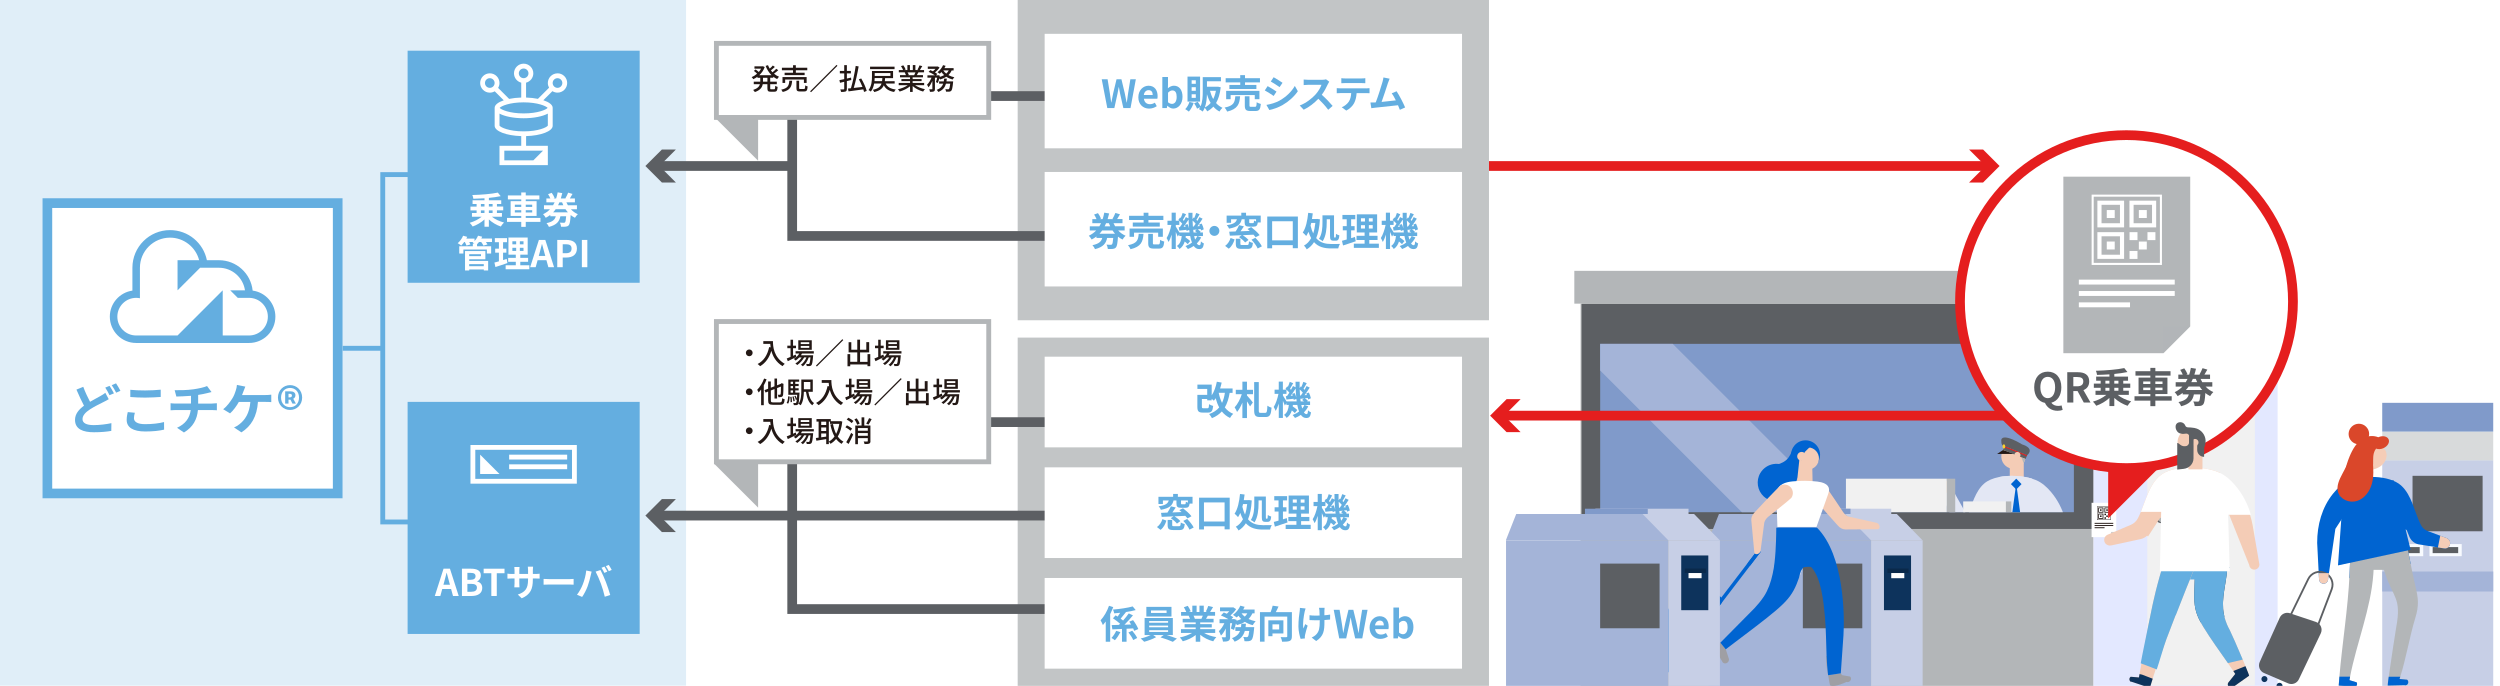 <?xml version="1.0" encoding="UTF-8"?>
<svg xmlns="http://www.w3.org/2000/svg" xmlns:xlink="http://www.w3.org/1999/xlink" viewBox="0 0 1107 303.71">
  <defs>
    <style>
      .cls-1 {
        fill: #5c5f63;
      }

      .cls-2 {
        fill: #f5cdb7;
      }

      .cls-3 {
        fill: #231815;
      }

      .cls-4 {
        fill: #0d335c;
      }

      .cls-5 {
        fill: #e3e7f4;
      }

      .cls-6 {
        fill: #fff;
      }

      .cls-7 {
        fill: #809aca;
      }

      .cls-8 {
        fill: #9f9fa4;
      }

      .cls-9, .cls-10, .cls-11, .cls-12 {
        fill: #b3b6b8;
      }

      .cls-13 {
        fill: #c7cfe6;
      }

      .cls-14 {
        fill: none;
      }

      .cls-10 {
        mix-blend-mode: multiply;
        opacity: .7;
      }

      .cls-15 {
        fill: #f4ccb6;
      }

      .cls-16 {
        fill: #f8fbff;
      }

      .cls-17 {
        isolation: isolate;
      }

      .cls-18 {
        fill: #f1f1f1;
      }

      .cls-19, .cls-20 {
        fill: #64aee0;
      }

      .cls-21 {
        fill: #040000;
      }

      .cls-21, .cls-20 {
        opacity: .2;
      }

      .cls-22 {
        fill: #e3e8ff;
      }

      .cls-23 {
        fill: #e51e1e;
      }

      .cls-24 {
        fill: #de7ba7;
      }

      .cls-25 {
        fill: #0064d1;
      }

      .cls-11 {
        opacity: .5;
      }

      .cls-26 {
        fill: #265c80;
      }

      .cls-12 {
        opacity: .8;
      }

      .cls-27 {
        fill: #da472a;
      }

      .cls-28 {
        clip-path: url(#clippath);
      }

      .cls-29 {
        fill: #a4b4d8;
      }

      .cls-30 {
        fill: #fbd02b;
      }
    </style>
    <clipPath id="clippath">
      <rect class="cls-14" x="853.89" y="187.41" width="67.17" height="39.38"/>
    </clipPath>
  </defs>
  <g class="cls-17">
    <g id="_レイヤー_3" data-name="レイヤー_3">
      <rect class="cls-6" x="-32.63" y="-29.29" width="1162.54" height="367"/>
    </g>
    <g id="_レイヤー_2" data-name="レイヤー_2">
      <g>
        <rect class="cls-23" x="659.32" y="71.35" width="221.16" height="4.31"/>
        <polygon class="cls-23" points="871.89 80.82 879.21 73.51 871.89 66.2 878.1 66.2 885.41 73.51 878.1 80.82 871.89 80.82"/>
      </g>
      <rect class="cls-20" y="-.19" width="303.79" height="303.79"/>
      <rect class="cls-12" x="450.63" width="208.69" height="141.81"/>
      <rect class="cls-12" x="450.63" y="149.5" width="208.69" height="154.29"/>
      <polygon class="cls-1" points="498.59 106.64 348.63 106.64 348.63 40.38 486.95 40.38 486.95 44.69 352.94 44.69 352.94 102.33 498.59 102.33 498.59 106.64"/>
      <polygon class="cls-1" points="498.59 271.85 348.63 271.85 348.63 184.76 486.95 184.76 486.95 189.07 352.94 189.07 352.94 267.54 498.59 267.54 498.59 271.85"/>
      <g>
        <rect class="cls-19" x="180.49" y="177.95" width="102.76" height="102.76"/>
        <g>
          <path class="cls-6" d="M199.75,260.8h-3.92l-.85,3.1h-2.45l3.87-12.08h2.84l3.88,12.08h-2.53l-.85-3.1ZM199.23,258.92l-.36-1.32c-.37-1.25-.7-2.64-1.06-3.95h-.07c-.31,1.32-.67,2.69-1.03,3.95l-.36,1.32h2.87Z"/>
          <path class="cls-6" d="M204.55,251.82h4c2.48,0,4.37.72,4.37,2.97,0,1.11-.62,2.25-1.65,2.61v.08c1.31.31,2.27,1.22,2.27,2.86,0,2.43-2.02,3.56-4.68,3.56h-4.31v-12.08ZM208.37,256.73c1.53,0,2.2-.62,2.2-1.58,0-1.06-.72-1.48-2.17-1.48h-1.44v3.07h1.4ZM208.64,262.04c1.65,0,2.54-.59,2.54-1.84,0-1.17-.88-1.67-2.54-1.67h-1.68v3.51h1.68Z"/>
          <path class="cls-6" d="M217.55,253.83h-3.39v-2.01h9.24v2.01h-3.43v10.07h-2.41v-10.07Z"/>
          <path class="cls-6" d="M237.15,254.14c.86,0,1.35-.03,1.79-.11v2.17c-.36-.03-.93-.05-1.79-.05h-1.21v.54c0,4.05-.98,6.51-4.91,8.24l-1.75-1.65c3.15-1.09,4.54-2.51,4.54-6.51v-.62h-3.87v2.22c0,.72.05,1.39.07,1.71h-2.28c.05-.33.1-.98.1-1.71v-2.22h-1.39c-.82,0-1.4.03-1.76.07v-2.22c.29.05.95.15,1.76.15h1.39v-1.62c0-.62-.07-1.16-.1-1.47h2.32c-.05.31-.1.83-.1,1.48v1.6h3.87v-1.71c0-.65-.05-1.19-.1-1.52h2.32c-.03.33-.1.87-.1,1.52v1.71h1.21Z"/>
          <path class="cls-6" d="M240.7,256.34c.59.05,1.78.1,2.63.1h8.76c.75,0,1.48-.07,1.91-.1v2.56c-.39-.01-1.22-.08-1.91-.08h-8.76c-.93,0-2.02.03-2.63.08v-2.56Z"/>
          <path class="cls-6" d="M259.59,252.62l2.38.49c-.15.47-.33,1.27-.39,1.63-.23,1.14-.83,3.39-1.39,4.91-.59,1.58-1.55,3.44-2.42,4.67l-2.28-.96c1.03-1.34,1.99-3.1,2.55-4.54.73-1.83,1.35-4.13,1.55-6.2ZM263.73,253.11l2.17-.7c.67,1.26,1.79,3.77,2.4,5.35.59,1.47,1.45,4.08,1.91,5.7l-2.42.78c-.45-1.94-1.04-4-1.7-5.76-.62-1.71-1.68-4.13-2.36-5.37ZM268.92,253.11l-1.31.57c-.34-.67-.83-1.65-1.27-2.27l1.29-.54c.41.6.98,1.63,1.29,2.24ZM270.88,252.36l-1.31.57c-.33-.69-.87-1.63-1.31-2.25l1.29-.54c.42.62,1.03,1.65,1.32,2.22Z"/>
        </g>
        <g>
          <path class="cls-6" d="M221.17,209.89h-8.56v-8.56l8.56,8.56ZM251.14,201.33h-25.69v2.14h25.69v-2.14ZM251.14,205.61h-25.69v2.14h25.69v-2.14ZM255.42,197.04v17.13h-47.1v-17.13h47.1ZM253.28,199.18h-42.82v12.85h42.82v-12.85Z"/>
          <rect class="cls-14" x="206.18" y="179.92" width="51.38" height="51.38"/>
        </g>
      </g>
      <g>
        <rect class="cls-19" x="180.49" y="22.45" width="102.76" height="102.76"/>
        <g>
          <path class="cls-6" d="M217.81,95.97c1.37,1.11,3.41,2.07,5.37,2.56-.47.43-1.11,1.24-1.42,1.78-1.89-.64-3.8-1.76-5.29-3.13v3.23h-1.94v-3.23c-1.47,1.35-3.38,2.46-5.24,3.12-.29-.49-.9-1.24-1.32-1.65,1.93-.52,3.95-1.54,5.3-2.68h-4.29v-1.65h2.06v-1.17h-2.72v-1.68h2.72v-1.14h-1.79v-1.65h5.29v-.88c-1.68.11-3.36.18-4.95.21-.03-.47-.24-1.23-.44-1.65,3.98-.11,8.52-.47,11.29-1.08l1.26,1.58c-1.54.33-3.33.59-5.22.77v1.04h5.47v1.65h-1.91v1.14h2.79v1.68h-2.79v1.17h2.22v1.65h-4.44ZM212.93,91.46h1.6v-1.14h-1.6v1.14ZM212.93,94.32h1.6v-1.17h-1.6v1.17ZM216.47,90.32v1.14h1.65v-1.14h-1.65ZM218.12,93.15h-1.65v1.17h1.65v-1.17Z"/>
          <path class="cls-6" d="M239.31,98.25h-6.51v2.2h-1.99v-2.2h-6.31v-1.75h6.31v-.88h-4.7v-6.54h4.7v-.78h-5.92v-1.76h5.92v-1.32h1.99v1.32h6.04v1.76h-6.04v.78h4.81v6.54h-4.81v.88h6.51v1.75ZM227.97,91.63h2.84v-1h-2.84v1ZM230.81,94.08v-1h-2.84v1h2.84ZM232.8,90.63v1h2.86v-1h-2.86ZM235.66,93.08h-2.86v1h2.86v-1Z"/>
          <path class="cls-6" d="M252.77,92.64c.87.95,1.91,1.7,3.1,2.2-.42.36-1,1.09-1.27,1.6-.69-.34-1.32-.75-1.91-1.22-.18,2.78-.41,4.03-.85,4.52-.37.41-.77.55-1.29.62-.47.07-1.27.07-2.12.03-.01-.56-.24-1.32-.57-1.81.73.05,1.4.07,1.73.07.28,0,.42-.03.59-.18.23-.23.39-.99.52-2.71h-2.56c-.44,2.22-1.52,3.8-5.07,4.72-.18-.49-.67-1.27-1.08-1.67,2.86-.6,3.74-1.63,4.11-3.05h-2.43v-.6c-.6.47-1.27.9-2.01,1.27-.26-.46-.81-1.21-1.19-1.58,1.22-.57,2.24-1.32,3.08-2.2h-2.68v-1.75h4.02c.26-.42.49-.85.7-1.31h-3.66v-1.71h1.76c-.23-.59-.64-1.32-1.01-1.91l1.62-.59c.52.7,1.04,1.66,1.27,2.3l-.52.2h1.21c.29-.88.51-1.8.67-2.71l2.04.34c-.18.8-.39,1.6-.64,2.37h2.27l-.24-.08c.41-.69.95-1.73,1.22-2.5l1.93.57c-.39.72-.83,1.44-1.19,2.01h2.25v1.71h-3.77c.2.46.42.88.67,1.31h4v1.75h-2.69ZM251.45,94.01c-.37-.43-.73-.88-1.04-1.37h-4.36c-.34.49-.7.95-1.11,1.37h6.51ZM247.71,89.59c-.18.44-.39.88-.6,1.31h2.32c-.2-.42-.37-.85-.54-1.31h-1.17Z"/>
          <path class="cls-6" d="M217.86,107.16h-2.69c.28.39.54.78.69,1.09l-1.8.51c-.18-.43-.59-1.06-.98-1.6h-.95c-.29.38-.59.7-.9,1v.88h6.25v3.23h-1.89v-1.78h-10.4v1.78h-1.83v-3.23h6.01v-1.14h.72c-.29-.16-.6-.31-.82-.41.13-.1.28-.21.41-.33h-1.91c.23.39.42.78.54,1.08l-1.75.49c-.13-.41-.43-1.03-.73-1.57h-.28c-.43.6-.88,1.14-1.31,1.57-.38-.31-1.14-.83-1.58-1.04.98-.81,1.91-2.07,2.4-3.31l1.81.49c-.11.26-.24.52-.37.78h3.62v1.09c.65-.67,1.21-1.52,1.55-2.37l1.84.44c-.12.28-.25.56-.39.83h4.73v1.52ZM207.76,115.55h8.39v4.21h-1.92v-.44h-6.46v.44h-1.86v-8.6h9.01v3.64h-7.15v.75ZM207.76,112.56v.85h5.22v-.85h-5.22ZM207.76,116.96v.91h6.46v-.91h-6.46Z"/>
          <path class="cls-6" d="M224.69,116.48c-1.79.64-3.75,1.25-5.32,1.76l-.44-1.98c.57-.15,1.24-.33,1.99-.54v-3.83h-1.65v-1.78h1.65v-2.87h-1.8v-1.81h5.39v1.81h-1.75v2.87h1.47v1.78h-1.47v3.26c.54-.16,1.08-.33,1.6-.51l.33,1.83ZM234.39,117.47v1.76h-10.49v-1.76h4.5v-1.55h-3.38v-1.75h3.38v-1.4h-3.26v-7.59h8.52v7.59h-3.28v1.4h3.46v1.75h-3.46v1.55h4.02ZM226.88,108.19h1.68v-1.36h-1.68v1.36ZM226.88,111.12h1.68v-1.4h-1.68v1.4ZM231.81,106.83h-1.62v1.36h1.62v-1.36ZM231.81,109.72h-1.62v1.4h1.62v-1.4Z"/>
          <path class="cls-6" d="M241.97,115.22h-3.92l-.85,3.1h-2.45l3.87-12.08h2.84l3.88,12.08h-2.53l-.85-3.1ZM241.45,113.34l-.36-1.32c-.37-1.26-.7-2.64-1.06-3.95h-.07c-.31,1.32-.67,2.69-1.03,3.95l-.36,1.32h2.87Z"/>
          <path class="cls-6" d="M246.76,106.24h3.97c2.67,0,4.73.93,4.73,3.79s-2.07,4-4.67,4h-1.62v4.29h-2.42v-12.08ZM250.63,112.12c1.67,0,2.46-.7,2.46-2.09s-.88-1.88-2.55-1.88h-1.37v3.97h1.45Z"/>
          <path class="cls-6" d="M257.65,106.24h2.42v12.08h-2.42v-12.08Z"/>
        </g>
        <g>
          <path class="cls-6" d="M246.86,32.48c-2.36,0-4.28,1.92-4.28,4.28,0,.76.2,1.47.54,2.08l-4.93,4.93c-1.57-.32-3.35-.52-5.25-.58v-6.58c1.85-.48,3.21-2.15,3.21-4.14,0-2.36-1.92-4.28-4.28-4.28s-4.28,1.92-4.28,4.28c0,1.99,1.37,3.67,3.21,4.14v6.58c-1.94.06-3.76.27-5.36.6l-4.87-4.87c.38-.64.6-1.38.6-2.17,0-2.36-1.92-4.28-4.28-4.28s-4.28,1.92-4.28,4.28,1.92,4.28,4.28,4.28c.79,0,1.53-.22,2.17-.6l3.99,3.99c-2.48.84-4.02,2.02-4.02,3.33v7.95c0,2.41,5.18,4.38,11.77,4.57v4.3h-9.63v8.56h21.41v-8.56h-9.63v-4.3c6.59-.19,11.77-2.17,11.77-4.57v-7.95c0-1.33-1.59-2.53-4.13-3.37l4.01-4.01c.66.41,1.43.65,2.26.65,2.36,0,4.28-1.92,4.28-4.28s-1.92-4.28-4.28-4.28ZM214.74,36.76c0-1.18.96-2.14,2.14-2.14s2.14.96,2.14,2.14-.96,2.14-2.14,2.14-2.14-.96-2.14-2.14ZM240.43,66.73h0s-4.27,4.28-4.27,4.28h-12.85v-4.28h17.13ZM229.73,32.48c0-1.18.96-2.14,2.14-2.14s2.14.96,2.14,2.14-.96,2.14-2.14,2.14-2.14-.96-2.14-2.14ZM242.58,55.62c-.48.77-4.18,2.55-10.7,2.55s-10.22-1.78-10.7-2.55v-5.31c2.3,1.24,6.24,2.05,10.7,2.05s8.4-.82,10.7-2.05v5.31ZM231.87,50.22c-6.26,0-9.91-1.64-10.63-2.45.71-.81,4.37-2.45,10.63-2.45s9.91,1.64,10.63,2.45c-.71.81-4.37,2.45-10.63,2.45ZM246.86,38.9c-1.18,0-2.14-.96-2.14-2.14s.96-2.14,2.14-2.14,2.14.96,2.14,2.14-.96,2.14-2.14,2.14Z"/>
          <rect class="cls-14" x="206.18" y="26.05" width="51.38" height="51.38"/>
        </g>
      </g>
      <polygon class="cls-19" points="185.41 232.2 168.4 232.2 168.4 76.23 188.89 76.23 188.89 78.39 170.56 78.39 170.56 230.05 185.41 230.05 185.41 232.2"/>
      <rect class="cls-19" x="150.05" y="153.14" width="20.04" height="2.16"/>
      <g>
        <g>
          <rect class="cls-6" x="18.81" y="87.77" width="132.89" height="132.89"/>
          <path class="cls-19" d="M147.39,92.09v124.27H23.12v-124.27h124.27M151.7,87.77H18.81v132.89h132.89V87.77h0Z"/>
        </g>
        <g>
          <path class="cls-19" d="M48.15,176.76c-.72.44-1.47.85-2.37,1.28-1.48.77-3.72,1.79-5.93,3.22-1.98,1.31-3.31,2.68-3.31,4.35s1.64,2.63,4.98,2.63c2.44,0,5.68-.39,7.81-.87l-.05,3.43c-2.03.36-4.57.6-7.69.6-4.77,0-8.37-1.33-8.37-5.47,0-2.63,1.67-4.59,3.97-6.29-1.09-2.03-2.25-4.6-3.34-7.13l3.02-1.23c.92,2.49,2.03,4.79,3,6.63,1.77-1.04,3.46-1.89,4.57-2.54.89-.51,1.57-.92,2.2-1.43l1.5,2.8ZM48.51,170.86c.6.87,1.48,2.42,1.94,3.31l-1.96.82c-.48-.99-1.23-2.42-1.89-3.36l1.91-.77ZM51.39,169.75c.63.92,1.52,2.47,1.94,3.31l-1.91.82c-.51-1.02-1.28-2.42-1.96-3.34l1.94-.8Z"/>
          <path class="cls-19" d="M59.72,182.76c-.22.87-.41,1.62-.41,2.42,0,1.52,1.45,2.64,4.91,2.64,3.24,0,6.29-.36,8.42-.94l.02,3.36c-2.08.51-4.96.82-8.32.82-5.49,0-8.25-1.84-8.25-5.13,0-1.4.29-2.56.48-3.46l3.14.29ZM57.7,172.6c1.79.19,4.01.29,6.53.29,2.37,0,5.1-.15,6.94-.34v3.22c-1.67.12-4.64.29-6.92.29-2.52,0-4.59-.12-6.55-.27v-3.19Z"/>
          <path class="cls-19" d="M93.83,178.7c.51,0,1.67-.1,2.2-.15v3.12c-.65-.05-1.48-.1-2.13-.1h-6.26c-.36,4.06-2.1,7.5-6.19,9.94l-3.07-2.08c3.68-1.69,5.61-4.28,6.07-7.86h-6.65c-.75,0-1.64.05-2.27.1v-3.12c.65.07,1.47.15,2.22.15h6.82v-3.43c-2.32.19-4.86.27-6.48.32l-.75-2.81c1.84.05,5.59,0,8.25-.39,2.42-.34,4.89-.89,6.09-1.45l1.98,2.66c-.82.19-1.45.36-1.86.46-1.19.31-2.61.58-4.06.8v3.84h6.09Z"/>
          <path class="cls-19" d="M117.61,174.92c.63,0,1.72-.03,2.51-.17v3.31c-.89-.1-1.96-.1-2.51-.1h-3.39c-.44,6.43-2.95,10.74-7.33,13.49l-3.26-2.18c.87-.36,1.74-.87,2.3-1.35,2.54-1.94,4.55-4.91,4.93-9.96h-5.1c-.97,1.76-2.44,3.82-3.89,5.08l-3.05-1.84c1.72-1.28,3.27-3.46,4.18-4.98.68-1.11,1.11-2.37,1.4-3.29.27-.75.46-1.67.51-2.49l3.72.75c-.27.6-.58,1.45-.77,1.96-.19.51-.41,1.14-.68,1.77h10.42Z"/>
          <path class="cls-19" d="M123.08,176.04c0-3.22,2.42-5.51,5.37-5.51s5.34,2.3,5.34,5.51-2.39,5.49-5.34,5.49-5.37-2.27-5.37-5.49ZM132.41,176.04c0-2.56-1.67-4.26-3.97-4.26s-3.99,1.69-3.99,4.26,1.67,4.26,3.99,4.26,3.97-1.69,3.97-4.26ZM126.27,173.28h2.37c1.21,0,2.18.53,2.18,1.76,0,.65-.34,1.23-.97,1.52l1.16,2.15h-1.52l-.87-1.74h-.87v1.74h-1.48v-5.44ZM128.33,175.96c.63,0,.94-.34.94-.8s-.27-.77-.92-.77h-.6v1.57h.58Z"/>
        </g>
        <path class="cls-19" d="M111.87,128.67c-.77-7.56-7.16-13.45-14.92-13.45h-5.34c-1.54-7.61-8.26-13.33-16.32-13.33-9.2,0-16.66,7.46-16.66,16.66v10.13c-5.65.81-10,5.66-10,11.53,0,6.44,5.22,11.66,11.66,11.66h49.99c6.44,0,11.66-5.22,11.66-11.66,0-5.9-4.39-10.77-10.08-11.54ZM110.28,148.55h-11.66v-20l-20,20h-18.33c-4.59,0-8.33-3.74-8.33-8.33s3.74-8.33,8.33-8.33c.57,0,1.13.06,1.67.17v-13.5c0-7.35,5.98-13.33,13.33-13.33,6.08,0,11.39,4.17,12.89,10h-9.56v13.33l10-10h8.33c5.86,0,10.71,4.36,11.53,10h-6.53l3.33,3.33h5c4.59,0,8.33,3.74,8.33,8.33s-3.74,8.33-8.33,8.33Z"/>
      </g>
      <g>
        <rect class="cls-9" x="699.88" y="134.46" width="227.14" height="169.31"/>
        <rect class="cls-1" x="700.33" y="134.46" width="226.69" height="99.76"/>
        <rect class="cls-7" x="708.56" y="152.26" width="209.75" height="74.54"/>
        <rect class="cls-9" x="697.11" y="119.93" width="215.34" height="14.53"/>
        <rect class="cls-22" x="927.02" y="134.46" width="81.5" height="169.31"/>
        <rect class="cls-22" x="912.45" y="119.93" width="96.07" height="14.53"/>
        <polygon class="cls-29" points="815.22 226.79 771.29 226.79 708.56 164.06 708.56 152.26 740.68 152.26 815.22 226.79"/>
        <rect class="cls-18" x="950.82" y="163.14" width="47.65" height="140.42"/>
        <path class="cls-1" d="M960.69,228.26c0,1.89-1.53,3.42-3.42,3.42s-3.42-1.53-3.42-3.42,1.53-3.42,3.42-3.42,3.42,1.53,3.42,3.42Z"/>
        <path class="cls-9" d="M961.86,228.26c0,1.89-1.53,3.42-3.42,3.42s-3.42-1.53-3.42-3.42,1.53-3.42,3.42-3.42,3.42,1.53,3.42,3.42Z"/>
        <g class="cls-28">
          <g>
            <path class="cls-5" d="M879.16,228.51l-6.47,10.02c-1.22,1.49-3.55,1.19-4.36-.57l-8.68-18.86-1.26-2.72c-.52-1.12-.2-2.45.75-3.22,1.27-1.02,3.14-.62,3.91.84l1.69,3.03,6.44,11.49v-.02s7.98.02,7.98.02Z"/>
            <polygon class="cls-15" points="896.12 204.25 896.12 212.25 889.93 212.25 889.93 205.96 896.12 204.25"/>
            <path class="cls-25" d="M891.05,302.59c0,.23-.17.41-.39.41h-7.43c-.23,0-.44-.1-.59-.25s-.25-.36-.25-.6c0-.4.27-1.13.66-1.22l2.93-.58c-.09-.02-.04-.1.03-.17.06-.07.13-.12.13-.12l-.07-.57c-.05-.26-.1-.53-.15-.79-1.32-7.05-2.81-14.06-4.04-21.14-.44-2.52-.85-5.04-1.23-7.57-.08-.45-.14-.9-.21-1.35-.22-1.53-.43-3.06-.62-4.6-.01-.1-.02-.2-.04-.3-.1-.84-.2-1.68-.29-2.52-.02-.19-.04-.38-.06-.56-.1-.96-.2-1.93-.28-2.89-.1-1.06-.18-2.12-.25-3.18-.02-.29-.04-1.74-.06-2.04-.01-.17-.02-.34-.03-.51.01-.04-.01-.07-.07-.1v-1.98c.07-.05.08-.05.15-.1.43.17.16-.2.12-.38,1.53-1.2,3.03-1.28,4.64-2.4.26-.18.53-.34.78-.52.06-.04.1-.07.14-.1.04-.02.09-.03.15-.06.64-.28,1.27-.55,1.93-.77-.03.02.79-.19.86-.2.49-.08.98-.14,1.48-.19.33-.03.66-.05.99-.07.47-.02.85.36.85.83-.04,2.9-.1,5.8-.15,8.71-.03,1.35-.05,2.7-.08,4.06-.06,3.74-.12,7.49-.15,11.23-.03,3.5-.03,8.52.01,11.99.03,2.65.08,5.3.15,7.94.05,1.77.23,6.98.35,10.27.04,1.07.07,1.93.08,2.41Z"/>
            <path class="cls-4" d="M891.05,302.59c0,.23-.17.41-.39.41h-7.43c-.23,0-.44-.1-.59-.25s-.25-.36-.25-.6c0-.4.27-1.13.66-1.22l2.93-.58c-.09-.02-.04-.1.03-.17h4.96c.04,1.07.07,1.93.08,2.41Z"/>
            <path class="cls-25" d="M905.75,302.59c0,.23-.17.41-.39.41h-7.43c-.23,0-.44-.1-.59-.25-.15-.15-.25-.36-.25-.6,0-.4.27-1.13.66-1.22l2.93-.58c-.09-.02-.04-.1.03-.17.06-.07.13-.12.13-.12l-.07-.57c-.05-.26-.1-.53-.15-.79-1.32-7.05-2.81-14.06-4.04-21.14-.44-2.52-.85-5.04-1.23-7.57-.08-.45-.14-.9-.21-1.35-.22-1.53-.43-3.06-.62-4.6-.01-.1-.02-.2-.04-.3-.1-.84-.2-1.68-.29-2.52-.02-.19-.04-.38-.06-.56-.1-.96-.2-1.93-.28-2.89-.1-1.06-.18-2.12-.25-3.18-.02-.29-.04-1.74-.06-2.04-.01-.17-.02-.34-.03-.51.01-.04-.01-.07-.07-.1v-1.98c.07-.05.08-.05.15-.1.43.17.16-.2.12-.38,1.53-1.2,3.03-1.28,4.64-2.4.26-.18.53-.34.78-.52.06-.04.1-.07.14-.1.04-.02.09-.03.15-.06.64-.28,1.27-.55,1.93-.77-.03.02.79-.19.86-.2.49-.08.98-.14,1.48-.19.33-.03.66-.05.99-.07.47-.02.85.36.85.83-.04,2.9-.1,5.8-.15,8.71-.03,1.35-.05,2.7-.08,4.06-.06,3.74-.12,7.49-.15,11.23-.03,3.5-.03,8.52.01,11.99.03,2.65.08,5.3.15,7.94.05,1.77.23,6.98.35,10.27.04,1.07.07,1.93.08,2.41Z"/>
            <path class="cls-4" d="M905.75,302.59c0,.23-.17.41-.39.41h-7.43c-.23,0-.44-.1-.59-.25-.15-.15-.25-.36-.25-.6,0-.4.27-1.13.66-1.22l2.93-.58c-.09-.02-.04-.1.03-.17h4.96c.04,1.07.07,1.93.08,2.41Z"/>
            <path class="cls-5" d="M878.78,246.41l-.05,2.3h27.27l-.07-2.3-.48-16.71h8.94c-1.18-4.28-3.23-8.29-6.09-11.72-1.93-2.32-4.13-4.26-6.71-5.37-.53-.23-1.12-.44-1.74-.63-4.13-1.28-9.98-1.71-14.84-.71-2.53.52-4.79,1.44-6.39,2.82-3.98,3.43-5.44,9.44-7.45,14.44h7.98l-.38,17.9Z"/>
            <polygon class="cls-25" points="906.1 252.3 878.65 252.3 878.78 246.41 905.93 246.41 906.1 252.3"/>
            <path class="cls-5" d="M914.4,229.69c.05,4.63-.58,6.72-3.46,13.31l-1.98,4.18-2.75,5.83-1.93,4.08c-.56.82-1.63,1.11-2.51.68-1.05-.51-1.45-1.82-.87-2.85l.9-3.76,4.12-17.12-.29-3.71-.15-1.82,8.92,1.21Z"/>
            <path class="cls-5" d="M899.86,211.97l-3.59,3.65-3.49-3.55-3.49,3.55-4.28-4.36c4.86-1,10.71-.57,14.84.71Z"/>
            <polygon class="cls-25" points="892.79 216.76 890.43 214.36 892.79 211.95 895.14 214.36 892.79 216.76"/>
            <polygon class="cls-25" points="892.79 241.61 889.52 238.28 892.79 214.04 896.05 238.28 892.79 241.61"/>
            <path class="cls-15" d="M906.21,253l-1.93,4.08c-.56.82-1.63,1.11-2.51.68-1.05-.51-1.45-1.82-.87-2.85l.9-3.76,4.41,1.86Z"/>
            <path class="cls-15" d="M886.2,202.55c.24,3.01,2.83,5.24,5.79,5,1.17-.1,2.23-.58,3.06-1.3.22-.19.42-.4.61-.64.87-1.06,1.36-2.46,1.23-3.95-.18-2.18-1.59-3.96-3.47-4.67-.31-.12-.63-.21-.96-.27h-.01c-.43-.07-.88-.1-1.34-.06-.11,0-.23.02-.34.04-.94.14-1.79.52-2.5,1.08-1.39,1.09-2.22,2.86-2.06,4.77Z"/>
            <path class="cls-1" d="M887.48,198.6s.03,0,.05,0c.11.08-.03.01-.05,0Z"/>
            <path class="cls-15" d="M859.64,219.1l-1.26-2.72c-.52-1.12-.2-2.45.75-3.22,1.27-1.02,3.14-.62,3.91.84l1.69,3.03-5.1,2.08Z"/>
            <polygon class="cls-3" points="892.03 201 884.33 201 886.93 199.26 892.03 201"/>
            <rect class="cls-1" x="886.81" y="199.55" width="10.84" height="1.77" transform="translate(139.44 -318.75) rotate(21.93)"/>
            <path class="cls-1" d="M887.53,197.59c-1.67,0-1.34-2.89-1.34-2.89,0,0,.24-3.26,9.23,2.1,0,0,5.75,1.51,2.17,4.84l-10.05-4.05Z"/>
            <rect class="cls-23" x="887.05" y="199.6" width="10.84" height=".46" transform="translate(139.23 -318.89) rotate(21.93)"/>
            <ellipse class="cls-30" cx="887.32" cy="197.68" rx=".6" ry=".93"/>
            <path class="cls-15" d="M891.93,201.64c.06.77.73,1.35,1.48,1.28.76-.06,1.32-.74,1.26-1.51-.06-.77-.73-1.35-1.48-1.28-.76.06-1.32.74-1.26,1.51Z"/>
            <path class="cls-9" d="M895.14,202.57l.91,2.49s.33-.39.74-1.82l-1.65-.66Z"/>
          </g>
        </g>
        <g>
          <rect class="cls-18" x="817.38" y="211.97" width="44.68" height="14.82"/>
          <rect class="cls-9" x="862.05" y="211.97" width="3.72" height="14.82"/>
          <rect class="cls-18" x="869.3" y="222.03" width="18.91" height="4.76"/>
          <rect class="cls-9" x="888.21" y="222.03" width="2.4" height="4.76"/>
        </g>
      </g>
      <g>
        <g>
          <rect class="cls-29" x="756.63" y="239.29" width="71.9" height="64.47"/>
          <rect class="cls-13" x="828.54" y="239.29" width="22.8" height="64.47"/>
          <polygon class="cls-29" points="828.54 227.6 828.54 239.29 756.63 239.29 756.63 239.04 761.15 227.6 828.54 227.6"/>
          <polygon class="cls-13" points="851.34 239.29 828.54 239.29 817.1 227.6 839.9 227.6 851.34 239.29"/>
          <rect class="cls-4" x="834.22" y="245.96" width="11.99" height="24.23"/>
          <rect class="cls-6" x="837.44" y="253.74" width="5.78" height="2.29"/>
          <rect class="cls-21" x="835.75" y="251.74" width="9.36" height="1.99"/>
          <rect class="cls-13" x="796.2" y="225.26" width="41.25" height="2.34"/>
          <rect class="cls-7" x="791.59" y="225.26" width="27.81" height="2.34"/>
        </g>
        <rect class="cls-1" x="798.3" y="249.56" width="26.32" height="28.64"/>
      </g>
      <g>
        <rect class="cls-13" x="1054.85" y="203.84" width="49.15" height="99.92"/>
        <rect class="cls-29" x="1054.85" y="253.07" width="49.15" height="8.85"/>
        <rect class="cls-11" x="1054.85" y="191.1" width="49.15" height="12.74"/>
        <rect class="cls-7" x="1054.85" y="178.37" width="49.15" height="12.74"/>
        <rect class="cls-1" x="1068.27" y="210.69" width="31.03" height="24.56"/>
        <rect class="cls-16" x="1058.73" y="227.22" width="4.61" height="8.02"/>
        <rect class="cls-16" x="1058.73" y="240.91" width="14.28" height="5.37"/>
        <rect class="cls-1" x="1060.15" y="242.25" width="11.3" height="2.68"/>
        <rect class="cls-16" x="1075.77" y="240.91" width="14.28" height="5.37"/>
        <rect class="cls-1" x="1077.18" y="242.25" width="11.3" height="2.68"/>
        <rect class="cls-16" x="1058.73" y="217.08" width="4.61" height="8.02"/>
      </g>
      <g>
        <path class="cls-25" d="M1026.73,253.76l.02.41.12,2.51c.16,1.03,1.01,1.79,2,1.79,1.18,0,2.11-1.05,2.03-2.28l.29-2.02.06-.41,1.18-8.09,1.67-11.48,5.34-8.21c.83,6.43,1.17,12.63,1.19,18.69,0,3.21-.07,6.37-.23,9.51-.03.66-.07,1.32-.11,1.99.81-.9,1.73-1.69,2.77-2.34,3.13-1.92,6.62-2.22,10.2-2.32,1.98-.06,3.95-.13,5.92-.33,1.29-.14,2.57-.32,3.84-.56,1.48-.28,1.94-.41,3.02-.71.46-.13.93-.21,1.4-.24-.52-2.69-1.03-5.37-1.6-8.06-.44-2.04-.91-4.08-1.47-6.12-.26-.97,1.07-1.46,1.43-.52l1.01,2.54c.71,1.79,2.2,3.09,4,3.5l8.67,1.4,2.61.42c.98.22,2.03-.2,2.53-1.11.69-1.28.15-2.84-1.07-3.38l-3.02-1.12-5.84-2.18c-1.19-.53-2.17-1.48-2.77-2.68-2.78-5.58-3.98-13.18-8.75-17.42-5.22-4.65-17.29-4.61-23.3-1.95-2.62,1.15-4.85,3.19-6.8,5.61-4.89,6.06-7.04,13.83-7.03,21.77l.66,13.05.02.37Z"/>
        <path class="cls-9" d="M1062.85,299.64c-.12.35-.23.68-.34,1.01l3.39.32c.62.51.67,1.48.12,2.06-.36.37-.88.5-1.36.33l-7.37.17c-.07-.02.12-1.57.44-3.89.95-6.92,3.11-20.77,3.33-21.95,2.36-12.83-1.24-12.88-4.87-23.51-.2-.58-.4-1.2-.6-1.85,0,0-4.56,0-4.56,0-.03.62-.06,1.24-.11,1.86-1.11,15.42-7.34,30.26-10.31,45.46-.1.51-.19,1.02-.29,1.53l3.17.96c.4.59.24,1.41-.36,1.78-.33.21-.09.24-.45.06l-7.11-.41c.1-1.31.2-2.62.31-3.92,1.31-15.14,3.77-29.88,4.52-45.46.15-3.13.24-6.3.23-9.51l25.22-3.07c.89,4.18,1.62,8.37,2.49,12.57.35,1.71.73,3.43,1.15,5.15,1.38,5.63,1.74,8.78-.05,14.52-2.26,7.22-4.17,18.32-6.61,25.8Z"/>
        <path class="cls-24" d="M1036.02,220.12c-.02-.36.06-.73.22-1.05l-.22,1.05Z"/>
        <path class="cls-24" d="M1036.33,218.58c-.03.14-.05.29-.07.43,0,.02-.02.04-.03.05l.1-.49Z"/>
        <polygon class="cls-25" points="1067.42 243.44 1059.86 212.63 1037.54 218.42 1035.26 250.36 1067.42 243.44"/>
        <path class="cls-2" d="M1047.28,208.32c2.41-.08,4.9-.49,6.86-1.9,1.96-1.4,3.2-4.01,2.42-6.29-1.16-3.35-6.39-3.87-8.7-1.19-2.31,2.69-1.61,7.13.94,9.59l-1.52-.22Z"/>
        <path class="cls-27" d="M1053.2,193.57s-.06.03-.09.05c-1.95-.79-4.37-.73-6.27.26-3.2,1.66-5.12,5.02-6.49,8.35-1.75,4.28-2.89,8.98-2,13.52.1.51.26,1.07.7,1.36.37.24.84.23,1.27.19,5.27-.52,9.87-5.08,10.42-10.35.22-2.07-.12-4.2.37-6.22.18-.74.53-1.47,1.01-2.09.89.36,2.08.33,3.22-.17,1.88-.82,2.93-2.58,2.34-3.93-.59-1.35-2.59-1.79-4.47-.97Z"/>
        <path class="cls-27" d="M1043.5,198.4c-.64.66-1.08,1.49-1.51,2.31-1.61,3.06-3.22,6.12-4.84,9.18-1.32,2.5-2.68,5.34-1.86,8.05.99,3.3,5.15,4.93,8.42,3.87,3.28-1.05,5.58-4.16,6.52-7.47.94-3.31.74-6.83.4-10.26-.19-1.91-.51-3.99-1.94-5.26-1.96-1.74-5.6-.76-6.42,1.73l1.21-2.16Z"/>
        <path class="cls-1" d="M1024.86,282.02l-.77-.29,8-21c1-2.62-.23-5.55-2.8-6.68-2.59-1.13-5.58-.03-6.82,2.51l-10.02,20.53-.74-.36,10.02-20.53c1.43-2.94,4.9-4.21,7.9-2.9,2.97,1.3,4.4,4.7,3.24,7.73l-8,21Z"/>
        <path class="cls-1" d="M1013.97,271.55l11.52,3.84c2.09.7,3.1,3.07,2.15,5.06l-9.71,20.35c-.85,1.78-2.94,2.57-4.75,1.79l-10.68-4.58c-1.89-.81-2.74-3.01-1.9-4.88l8.87-19.62c.77-1.71,2.72-2.56,4.5-1.97Z"/>
        <path class="cls-4" d="M1004.03,300.69c0,.74-.6,1.34-1.34,1.34s-1.34-.6-1.34-1.34.6-1.34,1.34-1.34,1.34.6,1.34,1.34Z"/>
        <path class="cls-4" d="M1010.71,303.68c0,.74-.6,1.34-1.34,1.34s-1.34-.6-1.34-1.34.6-1.34,1.34-1.34,1.34.6,1.34,1.34Z"/>
        <path class="cls-25" d="M1043.51,302.13c.4.59.24,1.41-.36,1.78-.33.21-.09.24-.45.06l-7.11-.41c.1-1.31.2-2.62.31-3.92h4.72c-.1.51-.19,1.02-.29,1.53l3.17.96Z"/>
        <path class="cls-25" d="M1066.02,303.04c-.36.37-.88.5-1.36.33l-7.37.17c-.07-.02.12-1.57.44-3.89h5.11c-.12.35-.23.68-.34,1.01l3.39.32c.62.51.67,1.48.12,2.06Z"/>
        <path class="cls-2" d="M1084.65,241.71c-.5.91-1.55,1.34-2.53,1.11l-2.61-.42,1.04-5.2,3.02,1.12c1.22.55,1.76,2.1,1.07,3.38Z"/>
        <path class="cls-2" d="M1031.2,254.18l-.29,2.02c.08,1.23-.85,2.28-2.03,2.28-1,0-1.85-.76-2-1.79l-.12-2.51-.02-.41h4.53l-.06.41Z"/>
        <path class="cls-27" d="M1044.51,196.73h0c-2.5,0-4.55-2.05-4.55-4.55h0c0-2.5,2.05-4.55,4.55-4.55h0c2.5,0,4.55,2.05,4.55,4.55h0c0,2.5-2.05,4.55-4.55,4.55Z"/>
      </g>
      <g>
        <g>
          <rect class="cls-25" x="735.38" y="255.98" width="17.12" height="42.02" rx="1.97" ry="1.97" transform="translate(1166.92 948.75) rotate(-142.62)"/>
          <rect class="cls-25" x="764.09" y="239.08" width="1.56" height="46.69" transform="translate(1213.29 935.32) rotate(-142.62)"/>
          <path class="cls-25" d="M731.77,298.77c-.72.95-.54,2.3.4,3.03.95.72,2.3.54,3.02-.4.72-.95.54-2.3-.4-3.03-.95-.72-2.3-.54-3.02.4Z"/>
          <rect class="cls-25" x="775.94" y="243.09" width="1.56" height="7.63" transform="translate(1243.99 914.67) rotate(-142.62)"/>
        </g>
        <g>
          <path class="cls-25" d="M793.81,217.97c-2.72,4.55-8.87,5.46-12.79,1.9-2.9-2.63-3.56-7.05-1.55-10.41,2.72-4.55,8.87-5.46,12.79-1.9,2.9,2.63,3.56,7.05,1.55,10.41Z"/>
          <path class="cls-25" d="M802.78,206.78c-5.46,2.11-6.67,2.94-8.54,10l-10.14-10.22c7.07-1.82,7.91-3.03,10.06-8.47l8.62,8.68Z"/>
          <path class="cls-15" d="M832.23,232.94s0-.02,0-.03c-.15-.66-.66-1.23-1.25-1.4l-12.42-2.75c-.92-.36-1.78-1.07-2.4-1.98,0,0-6.91-10.46-7.45-10.89h0s0-.01,0-.01c-.95-.76-2.24-1.05-3.48-.67h-.01s0,0,0,0c-.02,0-.03,0-.05.01-1.97.65-3.04,2.78-2.39,4.76.3.9,10.94,12.65,10.94,12.65.94,1.14,2.22,1.82,3.4,1.81l14.26-.1c.67,0,1.05-.62.88-1.39Z"/>
          <path class="cls-25" d="M804.6,205.3c-2.6,3.34-7.59,3.34-10.19,0-1.77-2.28-1.77-5.55,0-7.82,2.6-3.34,7.59-3.34,10.19,0,1.77,2.28,1.77,5.55,0,7.82Z"/>
          <path class="cls-15" d="M805.42,203.3c-.14,2.4-2.06,4.4-4.46,4.61-1.25.11-2.42-.25-3.34-.92-1.23-.89-2.02-2.34-2.02-3.98,0-2.72,2.2-4.92,4.92-4.92.1,0,.21,0,.31.01,2.67.17,4.76,2.45,4.6,5.2Z"/>
          <path class="cls-25" d="M802.77,196.25c-.58-.03-1.2-.15-1.83-.29-.25.12-.54.2-.88.2-.22,0-.43-.03-.62-.09l-2.32,1.59c-1.71.95-2.87,2.76-2.87,4.86,0,1.65.72,3.12,1.85,4.14.25.28-.26,1.11.05,1.33l3-7.84,3.46-3.4c.13-.15-.45.4-.35.23-.06,0,.57-.72.52-.72Z"/>
          <polygon class="cls-15" points="796.78 203.37 795.53 214.99 802.65 214.96 802.46 206.07 796.78 203.37"/>
          <path class="cls-15" d="M799.72,202.07c0,1.08-.88,1.96-1.96,1.96s-1.96-.88-1.96-1.96.88-1.96,1.96-1.96,1.96.88,1.96,1.96Z"/>
          <path class="cls-6" d="M804.34,233.33h-17.3c-.15-4.52-.3-9.04-.46-13.56-.12-3.72,1.78-5.48,4.88-6.24.7-.17,1.45-.29,2.26-.37,3.71-.36,7.41-.33,10.99.08,2.31.27,4.98,1.09,5.19,3.35.08.83-.22,1.71-.52,2.55-1.7,4.86-3.34,9.35-5.04,14.19Z"/>
          <path class="cls-15" d="M778.25,245.33s.02,0,.03-.01c.64-.2,1.17-.76,1.28-1.36l1.68-12.61c.28-.95.91-1.86,1.77-2.56,0,0,9.83-7.78,10.22-8.35h.01s0-.02,0-.02c.68-1.01.86-2.32.37-3.53h0s0-.02,0-.02c0-.02-.01-.03-.02-.05-.82-1.91-3.03-2.79-4.94-1.97-.88.38-11.66,11.97-11.66,11.97-1.05,1.04-1.62,2.37-1.51,3.54l1.32,14.2c.06.66.71,1,1.46.76Z"/>
          <g>
            <path class="cls-5" d="M781.16,263.97c-.03.05-.06.1-.1.15-.36.55-.77,1.12-1.2,1.7.44-.58.84-1.15,1.21-1.7.03-.05.06-.11.1-.16Z"/>
            <path class="cls-8" d="M762.02,284.37l-3.13,2.64c1.37,1.78,3.94,6.3,3.94,6.3.36.41.96.56,1.54.38.9-.27,1.44-1.24,1.15-2.05l-1.34-4.13-2.37-2.93.22-.22Z"/>
            <path class="cls-5" d="M784.92,254.23c.36-1.67.64-3.37.84-5.05-.29,1.8-.54,3.46-.84,5.05Z"/>
            <path class="cls-5" d="M797.9,252.27c.04-.11.09-.23.13-.34-1.02,1.41-1.16,3.19-1.35,3.77.39-1.15.8-2.29,1.22-3.43Z"/>
            <path class="cls-5" d="M777.05,269.16c.75-.81,1.43-1.59,2.04-2.35-.61.76-1.29,1.54-2.04,2.35Z"/>
            <path class="cls-5" d="M787.98,268.93c-.21.19-.41.38-.63.57.22-.19.43-.38.63-.57,3.92-3.51,5.9-6.19,7.59-10.28-1.7,4.09-3.67,6.77-7.59,10.28Z"/>
            <path class="cls-5" d="M776.85,269.37c-.22.21-.43.42-.64.64.21-.22.42-.44.64-.64h0Z"/>
            <path class="cls-5" d="M786.41,270.3c-1.21,1.03-2.57,2.14-4.04,3.31,1.4-1.11,2.76-2.22,4.04-3.31Z"/>
            <path class="cls-8" d="M819.49,299.92h0c-.06-.13-.16-.24-.27-.34,0,0-3.57-.62-3.57-.63-.22-.23-.39-.54-.53-.9,0,.03,0,.06,0,.09l-5.62.84c-.35-2.83-.54-5.69-.66-8.56-.1.01-.19.03-.29.04.06,1.76.16,3.5.34,5.07.15,1.31.35,2.5.61,3.45.36,1.32.54,4.39,1.05,4.6,2.03.85,7.07-1.62,7.07-1.62.49.17,1.07.05,1.49-.33.54-.47.67-1.19.38-1.72Z"/>
            <path class="cls-25" d="M815.11,298.14s0-.06,0-.09c.27-4.14,1.04-14.64,1.17-16.66.53-8.33.49-35.42-11.73-47.75-.08-.08-18.01,0-18.01,0,0,1.04-.02,2.09-.05,3.12-.02,1.01-.05,2-.08,2.99-.1,2.86-.26,6.12-.66,9.42-.21,1.69-.48,3.39-.84,5.05-.77,3.54-1.94,6.93-3.76,9.74-.03.05-.06.11-.1.16-.37.55-.77,1.12-1.21,1.7-.24.32-.5.65-.77.98-.61.76-1.29,1.54-2.04,2.35-.06.07-.12.13-.19.2h0c-.23.21-.44.43-.64.65-.01.02-.03.03-.05.05l-14.15,14.31-.22.22,2.37,2.93c4.69-3.62,12.25-9.17,18.21-13.91,1.47-1.17,2.84-2.28,4.04-3.31.31-.27.62-.53.9-.78,0,0,.02-.02.03-.02.22-.19.43-.38.63-.57,3.92-3.51,5.89-6.19,7.59-10.28.38-.9.74-1.88,1.1-2.94,0,0,0,0,0-.01.19-.58.33-2.36,1.35-3.77.18-.25.39-.5.64-.72.73-.17,3.08-.41,3.46,0,4.38,4.8,5.36,15.27,5.96,21.65.54,5.81.51,11.71.76,17.57.12,2.87.31,5.73.66,8.56l5.62-.84Z"/>
          </g>
        </g>
      </g>
      <g>
        <g>
          <rect class="cls-29" x="666.87" y="239.29" width="71.9" height="64.47"/>
          <rect class="cls-13" x="738.77" y="239.29" width="22.8" height="64.47"/>
          <polygon class="cls-29" points="738.77 227.6 738.77 239.29 666.87 239.29 666.87 239.04 671.38 227.6 738.77 227.6"/>
          <polygon class="cls-13" points="761.57 239.29 738.77 239.29 727.33 227.6 750.13 227.6 761.57 239.29"/>
          <rect class="cls-4" x="744.45" y="245.96" width="11.99" height="24.23"/>
          <rect class="cls-6" x="747.68" y="253.74" width="5.78" height="2.29"/>
          <rect class="cls-21" x="745.99" y="251.74" width="9.36" height="1.99"/>
          <rect class="cls-13" x="706.43" y="225.26" width="41.25" height="2.34"/>
          <rect class="cls-7" x="701.82" y="225.26" width="27.81" height="2.34"/>
        </g>
        <rect class="cls-1" x="708.54" y="249.56" width="26.32" height="28.64"/>
      </g>
      <g>
        <g>
          <polygon class="cls-6" points="926.15 222.65 926.15 237.85 934.77 237.85 937.08 235.54 937.08 222.65 926.15 222.65"/>
          <polygon class="cls-10" points="934.77 237.85 934.77 235.54 937.08 235.54 934.77 237.85"/>
        </g>
        <g>
          <path class="cls-3" d="M934.65,230.25h-6.06v-6.06h6.06v6.06ZM928.77,230.07h5.7v-5.7h-5.7v5.7Z"/>
          <g>
            <path class="cls-3" d="M931.03,227.78v1.59h-1.59v-1.59h1.59M931.39,227.43h-2.3v2.3h2.3v-2.3h0Z"/>
            <rect class="cls-3" x="929.89" y="228.23" width=".68" height=".68"/>
            <path class="cls-3" d="M931.03,225.07v1.59h-1.59v-1.59h1.59M931.39,224.71h-2.3v2.3h2.3v-2.3h0Z"/>
            <rect class="cls-3" x="929.89" y="225.52" width=".68" height=".68"/>
            <path class="cls-3" d="M933.79,225.07v1.59h-1.59v-1.59h1.59M934.15,224.71h-2.3v2.3h2.3v-2.3h0Z"/>
            <rect class="cls-3" x="932.66" y="225.52" width=".68" height=".68"/>
            <rect class="cls-3" x="931.85" y="227.43" width=".68" height=".68"/>
            <rect class="cls-3" x="931.85" y="229.05" width=".68" height=".68"/>
            <rect class="cls-3" x="932.66" y="228.24" width=".68" height=".68"/>
            <rect class="cls-3" x="933.4" y="227.43" width=".68" height=".68"/>
          </g>
        </g>
        <g>
          <rect class="cls-3" x="927.49" y="231.52" width="8.26" height=".42"/>
          <rect class="cls-3" x="927.49" y="232.5" width="8.26" height=".42"/>
          <rect class="cls-3" x="927.49" y="233.47" width="4.41" height=".42"/>
        </g>
      </g>
      <g>
        <rect class="cls-6" x="317.22" y="142.37" width="120.59" height="62.1"/>
        <path class="cls-9" d="M438.89,205.56h-122.74v-64.26h122.74v64.26ZM318.3,203.4h118.43v-59.95h-118.43v59.95Z"/>
      </g>
      <g>
        <rect class="cls-6" x="317.22" y="19.22" width="120.59" height="32.78"/>
        <path class="cls-9" d="M438.89,53.08h-122.74V18.14h122.74v34.94ZM318.3,50.92h118.43v-30.63h-118.43v30.63Z"/>
      </g>
      <polygon class="cls-9" points="335.69 71.17 335.69 51.63 316.14 51.63 335.69 71.17"/>
      <polygon class="cls-9" points="335.69 224.78 335.69 205.24 316.14 205.24 335.69 224.78"/>
      <g>
        <path class="cls-3" d="M331.77,154.74c.83,0,1.5.67,1.5,1.5s-.67,1.5-1.5,1.5-1.5-.67-1.5-1.5.67-1.5,1.5-1.5Z"/>
        <path class="cls-3" d="M342.26,151.06c0,2.34.3,7.14,5.22,10.05-.27.21-.76.72-.97,1.02-2.94-1.77-4.32-4.41-4.95-6.79-.96,3.12-2.57,5.38-4.97,6.81-.23-.25-.79-.75-1.11-.97,2.78-1.44,4.34-3.98,5.1-7.49l.66.12c-.09-.54-.14-1.07-.17-1.54h-3.08v-1.22h4.27Z"/>
        <path class="cls-3" d="M352.62,158.07c-1.29.66-2.69,1.36-3.78,1.87l-.47-1.2c.47-.18,1.05-.43,1.68-.7v-3.85h-1.42v-1.14h1.42v-2.61h1.11v2.61h1.31v1.14h-1.31v3.36c.39-.18.79-.36,1.19-.54l.26,1.06ZM355.13,156.54c-.14.27-.3.53-.48.77h5.41s-.01.3-.03.45c-.21,2.59-.4,3.6-.75,3.98-.22.24-.47.32-.77.36-.3.03-.78.04-1.29.01-.01-.28-.12-.71-.27-.97.44.05.84.05,1.01.05.19,0,.3-.01.4-.14.19-.22.36-.96.52-2.78h-.78c-.52,1.5-1.52,3.12-2.6,3.93-.19-.22-.57-.51-.87-.67,1.01-.67,1.91-1.95,2.46-3.26h-1.02c-.7,1.28-1.93,2.65-3.08,3.38-.18-.25-.52-.54-.8-.72,1.02-.54,2.08-1.58,2.79-2.65h-1.08c-.49.54-1.04,1.01-1.59,1.38-.17-.19-.58-.58-.81-.75.97-.56,1.85-1.4,2.44-2.38h-1.66v-1.02h8.08v1.02h-5.22ZM359.45,154.9h-5.97v-4.24h5.97v4.24ZM358.34,151.52h-3.78v.84h3.78v-.84ZM358.34,153.18h-3.78v.85h3.78v-.85Z"/>
        <path class="cls-3" d="M373,150.19l.4.4-11.7,11.7-.4-.4,11.7-11.7Z"/>
        <path class="cls-3" d="M385.36,156.81v5.34h-1.24v-.76h-7.64v.79h-1.21v-5.37h1.21v3.4h3.12v-4.18h-3.84v-4.51h1.2v3.35h2.64v-4.47h1.23v4.47h2.77v-3.36h1.27v4.53h-4.03v4.18h3.3v-3.4h1.24Z"/>
        <path class="cls-3" d="M391.44,158.07c-1.29.66-2.69,1.36-3.78,1.87l-.47-1.2c.47-.18,1.05-.43,1.68-.7v-3.85h-1.42v-1.14h1.42v-2.61h1.11v2.61h1.31v1.14h-1.31v3.36c.39-.18.79-.36,1.19-.54l.26,1.06ZM393.94,156.54c-.14.27-.3.53-.48.77h5.41s-.01.3-.03.45c-.21,2.59-.4,3.6-.75,3.98-.22.24-.47.32-.77.36-.3.03-.78.04-1.29.01-.01-.28-.12-.71-.27-.97.44.05.84.05,1.01.05.19,0,.3-.01.4-.14.19-.22.36-.96.52-2.78h-.78c-.52,1.5-1.52,3.12-2.6,3.93-.19-.22-.57-.51-.87-.67,1.01-.67,1.91-1.95,2.46-3.26h-1.02c-.7,1.28-1.93,2.65-3.08,3.38-.18-.25-.52-.54-.8-.72,1.02-.54,2.08-1.58,2.79-2.65h-1.08c-.49.54-1.04,1.01-1.59,1.38-.17-.19-.58-.58-.81-.75.97-.56,1.85-1.4,2.44-2.38h-1.66v-1.02h8.08v1.02h-5.22ZM398.26,154.9h-5.97v-4.24h5.97v4.24ZM397.15,151.52h-3.78v.84h3.78v-.84ZM397.15,153.18h-3.78v.85h3.78v-.85Z"/>
        <path class="cls-3" d="M331.77,171.99c.83,0,1.5.67,1.5,1.5s-.67,1.5-1.5,1.5-1.5-.67-1.5-1.5.67-1.5,1.5-1.5Z"/>
        <path class="cls-3" d="M339.45,167.96c-.33.89-.77,1.81-1.25,2.68v8.78h-1.18v-6.93c-.35.48-.71.92-1.07,1.31-.12-.28-.47-.92-.66-1.2,1.21-1.2,2.37-3.09,3.06-4.98l1.1.35ZM345.34,178.17c.76,0,.91-.35,1.01-1.84.3.19.78.41,1.11.48-.19,1.84-.54,2.43-2.04,2.43h-3.14c-1.67,0-2.15-.41-2.15-1.99v-3.88l-1.13.45-.48-1.07,1.6-.62v-3.23h1.19v2.77l1.62-.62v-3.45h1.14v3.01l1.66-.65.18-.14.22-.17.83.34-.05.18c-.01,2.3-.04,4.02-.14,4.56-.08.61-.32.89-.72,1.02-.39.13-.97.14-1.37.13-.03-.32-.14-.83-.28-1.1.32.01.74.01.91.01.19,0,.31-.05.37-.34.08-.31.1-1.41.12-3.28l-1.71.66v4.65h-1.14v-4.2l-1.62.62v4.36c0,.75.15.91,1.03.91h2.99Z"/>
        <path class="cls-3" d="M348.33,178.39c.45-.66.62-1.8.67-2.92l.68.13c-.07,1.19-.19,2.42-.71,3.15l-.65-.36ZM354.04,173.87s-.01.31-.03.45c-.16,3.13-.3,4.29-.62,4.69-.21.25-.43.35-.72.37-.27.04-.71.04-1.17.01-.01-.28-.12-.7-.26-.96.4.05.76.05.93.05.16,0,.26-.03.36-.14.13-.16.22-.56.31-1.42l-.43.17c-.1-.45-.37-1.15-.67-1.67l.52-.18c.25.4.47.91.61,1.31.04-.47.08-1.03.1-1.73h-3.91v-6.77h4.81v.99h-1.73v.96h1.5v.94h-1.5v.98h1.5v.94h-1.5v1h1.9ZM350.5,175.68c.13.75.19,1.71.18,2.34l-.61.09c.03-.65-.04-1.6-.15-2.37l.58-.06ZM350.09,169.04v.96h1.06v-.96h-1.06ZM351.15,170.95h-1.06v.98h1.06v-.98ZM350.09,173.87h1.06v-1h-1.06v1ZM351.31,177.71c-.04-.56-.23-1.42-.45-2.08l.56-.12c.23.65.44,1.51.49,2.07l-.59.13ZM357.94,173.49c.37,2.22,1.12,4.09,2.53,5-.26.21-.62.66-.77.97-1.64-1.16-2.4-3.28-2.83-5.97h-.92c-.04,1.94-.28,4.37-1.4,5.96-.21-.19-.7-.51-.97-.62,1.15-1.64,1.24-4.03,1.24-5.9v-4.89h5.08v5.44h-1.96ZM355.95,169.15v3.23h2.87v-3.23h-2.87Z"/>
        <path class="cls-3" d="M368.13,168.31c0,2.34.3,7.14,5.22,10.05-.27.21-.76.72-.97,1.02-2.94-1.77-4.32-4.41-4.95-6.79-.96,3.12-2.57,5.38-4.97,6.81-.23-.25-.79-.75-1.11-.97,2.78-1.44,4.34-3.98,5.1-7.49l.66.12c-.09-.54-.14-1.07-.17-1.54h-3.08v-1.22h4.27Z"/>
        <path class="cls-3" d="M378.5,175.32c-1.29.66-2.69,1.36-3.78,1.87l-.47-1.2c.47-.18,1.05-.43,1.68-.7v-3.85h-1.42v-1.14h1.42v-2.61h1.11v2.61h1.31v1.14h-1.31v3.36c.39-.18.79-.36,1.19-.54l.26,1.06ZM381.01,173.79c-.14.27-.3.53-.48.77h5.41s-.01.3-.03.45c-.21,2.59-.4,3.6-.75,3.98-.22.24-.47.32-.77.36-.3.03-.78.04-1.29.01-.01-.28-.12-.71-.27-.97.44.05.84.05,1.01.05.19,0,.3-.01.4-.14.19-.22.36-.96.52-2.78h-.78c-.52,1.5-1.52,3.12-2.6,3.93-.19-.22-.57-.51-.87-.67,1.01-.67,1.91-1.95,2.46-3.26h-1.02c-.7,1.28-1.93,2.65-3.08,3.38-.18-.25-.52-.54-.8-.72,1.02-.54,2.08-1.58,2.79-2.65h-1.08c-.49.54-1.04,1.01-1.59,1.38-.17-.19-.58-.58-.81-.75.97-.56,1.85-1.4,2.44-2.38h-1.66v-1.02h8.08v1.02h-5.22ZM385.32,172.15h-5.97v-4.24h5.97v4.24ZM384.21,168.77h-3.78v.84h3.78v-.84ZM384.21,170.43h-3.78v.85h3.78v-.85Z"/>
        <path class="cls-3" d="M398.87,167.44l.4.4-11.7,11.7-.4-.4,11.7-11.7Z"/>
        <path class="cls-3" d="M411.24,174.06v5.34h-1.24v-.76h-7.64v.79h-1.21v-5.37h1.21v3.4h3.12v-4.18h-3.84v-4.51h1.2v3.35h2.64v-4.47h1.23v4.47h2.77v-3.36h1.27v4.53h-4.03v4.18h3.3v-3.4h1.24Z"/>
        <path class="cls-3" d="M417.31,175.32c-1.29.66-2.69,1.36-3.78,1.87l-.47-1.2c.47-.18,1.05-.43,1.68-.7v-3.85h-1.42v-1.14h1.42v-2.61h1.11v2.61h1.31v1.14h-1.31v3.36c.39-.18.79-.36,1.19-.54l.26,1.06ZM419.82,173.79c-.14.27-.3.53-.48.77h5.41s-.01.3-.03.45c-.21,2.59-.4,3.6-.75,3.98-.22.24-.47.32-.77.36-.3.03-.78.04-1.29.01-.01-.28-.12-.71-.27-.97.44.05.84.05,1.01.05.19,0,.3-.01.4-.14.19-.22.36-.96.52-2.78h-.78c-.52,1.5-1.52,3.12-2.6,3.93-.19-.22-.57-.51-.87-.67,1.01-.67,1.91-1.95,2.46-3.26h-1.02c-.7,1.28-1.93,2.65-3.08,3.38-.18-.25-.52-.54-.8-.72,1.02-.54,2.08-1.58,2.79-2.65h-1.08c-.49.54-1.04,1.01-1.59,1.38-.17-.19-.58-.58-.81-.75.97-.56,1.85-1.4,2.44-2.38h-1.66v-1.02h8.08v1.02h-5.22ZM424.14,172.15h-5.97v-4.24h5.97v4.24ZM423.02,168.77h-3.78v.84h3.78v-.84ZM423.02,170.43h-3.78v.85h3.78v-.85Z"/>
        <path class="cls-3" d="M331.77,189.24c.83,0,1.5.67,1.5,1.5s-.67,1.5-1.5,1.5-1.5-.67-1.5-1.5.67-1.5,1.5-1.5Z"/>
        <path class="cls-3" d="M342.26,185.56c0,2.34.3,7.14,5.22,10.05-.27.21-.76.72-.97,1.02-2.94-1.77-4.32-4.41-4.95-6.79-.96,3.12-2.57,5.38-4.97,6.81-.23-.25-.79-.75-1.11-.97,2.78-1.44,4.34-3.98,5.1-7.49l.66.12c-.09-.54-.14-1.07-.17-1.54h-3.08v-1.22h4.27Z"/>
        <path class="cls-3" d="M352.62,192.57c-1.29.66-2.69,1.36-3.78,1.87l-.47-1.2c.47-.18,1.05-.43,1.68-.7v-3.85h-1.42v-1.14h1.42v-2.61h1.11v2.61h1.31v1.14h-1.31v3.36c.39-.18.79-.36,1.19-.54l.26,1.06ZM355.13,191.04c-.14.27-.3.53-.48.77h5.41s-.01.3-.03.45c-.21,2.59-.4,3.6-.75,3.98-.22.24-.47.32-.77.36-.3.03-.78.04-1.29.01-.01-.28-.12-.71-.27-.97.44.05.84.05,1.01.05.19,0,.3-.01.4-.14.19-.22.36-.96.52-2.78h-.78c-.52,1.5-1.52,3.12-2.6,3.93-.19-.22-.57-.51-.87-.67,1.01-.67,1.91-1.95,2.46-3.26h-1.02c-.7,1.28-1.93,2.65-3.08,3.38-.18-.25-.52-.54-.8-.72,1.02-.54,2.08-1.58,2.79-2.65h-1.08c-.49.54-1.04,1.01-1.59,1.38-.17-.19-.58-.58-.81-.75.97-.56,1.85-1.4,2.44-2.38h-1.66v-1.02h8.08v1.02h-5.22ZM359.45,189.4h-5.97v-4.24h5.97v4.24ZM358.34,186.02h-3.78v.84h3.78v-.84ZM358.34,187.68h-3.78v.85h3.78v-.85Z"/>
        <path class="cls-3" d="M372.96,186.68c-.3,2.78-.98,4.95-1.98,6.62.67.96,1.5,1.73,2.51,2.26-.27.23-.66.69-.83.98-.96-.56-1.76-1.28-2.43-2.17-.7.89-1.54,1.59-2.47,2.15-.17-.28-.49-.7-.75-.93v1.06h-1.16v-2.21c-1.56.26-3.15.52-4.36.71l-.22-1.2c.36-.04.76-.1,1.21-.16v-7.1h-.94v-1.11h6.34v.93h4.1l.21-.04.77.21ZM363.63,186.7v1.5h2.21v-1.5h-2.21ZM363.63,190.85h2.21v-1.58h-2.21v1.58ZM365.84,193.33v-1.4h-2.21v1.71l2.21-.31ZM367.01,195.53c.96-.51,1.8-1.27,2.51-2.25-.84-1.49-1.42-3.28-1.84-5.31l1.16-.23c.3,1.6.75,3.09,1.4,4.37.65-1.23,1.12-2.72,1.4-4.41h-4.1v-1h-.53v8.83Z"/>
        <path class="cls-3" d="M376.61,190.73c-.48-.47-1.46-1.13-2.27-1.54l.68-.85c.8.37,1.81.98,2.31,1.46l-.72.93ZM374.71,195.8c.62-.98,1.51-2.64,2.2-4.14l.88.74c-.59,1.37-1.34,2.94-2.02,4.18l-1.06-.77ZM375.64,184.95c.79.37,1.77,1,2.25,1.46l-.75.93c-.45-.48-1.41-1.14-2.21-1.56l.71-.83ZM379.58,188.08c-.19-.65-.71-1.67-1.24-2.4l1.02-.45c.53.71,1.09,1.68,1.31,2.33l-1.09.53ZM385.44,195.28c0,.62-.13.96-.56,1.14-.41.19-1.07.21-2.06.21-.05-.31-.22-.83-.37-1.14.66.04,1.36.04,1.55.03s.26-.07.26-.25v-1.27h-4.37v2.68h-1.18v-8.25h2.79v-3.62h1.21v3.62h2.71v6.85ZM379.89,189.55v1.19h4.37v-1.19h-4.37ZM384.27,192.98v-1.21h-4.37v1.21h4.37ZM385.96,185.58c-.43.87-.94,1.8-1.38,2.42l-1.03-.41c.43-.66.98-1.68,1.27-2.44l1.15.44Z"/>
      </g>
      <g>
        <path class="cls-3" d="M341.05,34.45v1.71h2.92v1.11h-2.92v1.77c0,.44.06.5.48.5h1.25c.37,0,.44-.26.49-1.54.27.19.75.4,1.07.47-.1,1.67-.44,2.15-1.45,2.15h-1.58c-1.21,0-1.51-.35-1.51-1.58v-1.77h-2.06c-.25,1.37-1.06,2.66-3.5,3.5-.14-.27-.52-.74-.76-.94,1.99-.66,2.75-1.59,3.02-2.56h-2.74v-1.11h2.88v-1.71h-1.25v-.47c-.58.43-1.2.8-1.84,1.08-.14-.27-.49-.7-.72-.9.84-.35,1.67-.88,2.41-1.53-.36-.39-.96-.88-1.42-1.24l.75-.63c.47.31,1.05.76,1.42,1.12.4-.45.75-.96,1.03-1.47h-2.95v-1.05h3.53l.22-.04.79.37c-.5,1.45-1.37,2.65-2.4,3.61h5.42c-1.12-1.11-2.02-2.53-2.62-4.13l1.06-.31c.21.53.45,1.03.75,1.53.51-.44,1.05-.97,1.38-1.38l.91.63c-.56.53-1.21,1.1-1.77,1.51.22.3.47.58.71.85.59-.47,1.25-1.07,1.67-1.54l.89.62c-.57.54-1.28,1.11-1.89,1.55.67.57,1.42,1.03,2.24,1.36-.27.23-.65.71-.83,1.03-.62-.28-1.2-.63-1.73-1.06v.47h-1.34ZM339.81,34.45h-1.96v1.71h1.96v-1.71Z"/>
        <path class="cls-3" d="M350.76,35.75c-.21,2.61-.83,4.18-4.18,4.99-.1-.31-.41-.8-.66-1.03,3-.62,3.43-1.82,3.59-3.96h1.24ZM351.16,31.11h-4.93v-1.11h4.93v-1.14h1.24v1.14h5.06v1.11h-5.06v1.1h3.89v1.06h-8.86v-1.06h3.72v-1.1ZM355.97,36.71v-1.5h-8.3v1.5h-1.18v-2.57h10.69v2.57h-1.22ZM355.97,39.41c.45,0,.54-.19.58-1.59.24.19.75.37,1.08.45-.13,1.79-.45,2.24-1.55,2.24h-1.79c-1.31,0-1.63-.35-1.63-1.51v-3.24h1.2v3.23c0,.37.09.43.58.43h1.51Z"/>
        <path class="cls-3" d="M370.42,28.73l.4.4-11.7,11.7-.4-.4,11.7-11.7Z"/>
        <path class="cls-3" d="M374.99,35.92v3.39c0,.68-.14,1.01-.54,1.2-.41.17-1.05.21-2.03.21-.05-.31-.19-.81-.35-1.14.65.03,1.29.03,1.49.01.19-.01.26-.07.26-.28v-3.1l-1.86.45-.27-1.18c.59-.12,1.33-.27,2.13-.44v-2.53h-1.94v-1.11h1.94v-2.56h1.18v2.56h1.77v1.11h-1.77v2.27c.61-.14,1.23-.28,1.85-.43l.09,1.08-1.94.48ZM382.6,40.71c-.08-.34-.19-.72-.32-1.14-2.35.34-4.82.66-6.55.89l-.26-1.25c.39-.04.84-.09,1.32-.14.8-2.69,1.68-6.76,2.11-9.88l1.31.23c-.52,3.09-1.38,6.84-2.16,9.52,1.19-.14,2.52-.3,3.84-.45-.45-1.13-1.02-2.34-1.59-3.38l1.05-.37c1.02,1.76,2.07,4.03,2.43,5.52l-1.16.45Z"/>
        <path class="cls-3" d="M392.17,36.96c.72,1.54,2.15,2.38,4.47,2.68-.26.26-.58.75-.72,1.09-2.3-.4-3.71-1.32-4.58-2.96-.58,1.43-1.76,2.4-4.22,2.99-.1-.3-.43-.76-.65-.98,2.43-.53,3.43-1.41,3.87-2.8h-3.27c-.22,1.28-.66,2.56-1.45,3.58-.22-.21-.75-.54-1.05-.66,1.38-1.73,1.54-4.19,1.54-5.92v-2.53h9.34v3.14h-3.52c-.04.48-.08.93-.13,1.36h4.36v1.03h-3.99ZM396.11,30.62h-10.85v-1.09h10.85v1.09ZM390.58,35.92c.06-.41.1-.87.13-1.36h-3.4c-.01.43-.04.89-.08,1.36h3.35ZM387.32,32.35v1.27h6.96v-1.27h-6.96Z"/>
        <path class="cls-3" d="M405.19,37.72c1.14.8,2.8,1.46,4.38,1.76-.27.26-.62.75-.8,1.07-1.68-.45-3.41-1.32-4.63-2.43v2.6h-1.17v-2.51c-1.23,1.03-2.98,1.87-4.59,2.33-.18-.31-.52-.76-.79-1.02,1.54-.32,3.22-1,4.36-1.8h-4v-1.01h5.02v-.79h-3.82v-.91h3.82v-.78h-4.45v-.96h2.65c-.12-.36-.34-.83-.54-1.18l.31-.05h-2.94v-1.01h1.91c-.2-.51-.58-1.22-.95-1.75l1.05-.35c.4.56.85,1.35,1.03,1.85l-.66.25h1.42v-2.21h1.12v2.21h1.28v-2.21h1.14v2.21h1.4l-.49-.16c.31-.52.71-1.33.9-1.91l1.24.31c-.35.63-.74,1.28-1.07,1.76h1.86v1.01h-2.5c-.24.44-.5.87-.72,1.23h2.74v.96h-4.58v.78h3.97v.91h-3.97v.79h5.1v1.01h-4.05ZM401.87,32.06c.23.37.47.84.56,1.15l-.37.08h2.73c.2-.35.4-.81.57-1.23h-3.48Z"/>
        <path class="cls-3" d="M421.4,31.18c-.35.81-.84,1.5-1.43,2.07.76.44,1.66.76,2.61.97-.24.23-.59.7-.75,1.01-1.03-.27-1.98-.68-2.8-1.24-.79.52-1.72.9-2.73,1.21-.07-.14-.19-.34-.34-.53-.22.76-.47,1.53-.71,2.08l-.83-.41c.21-.5.4-1.23.57-1.94h-1v4.97c0,.58-.09.91-.48,1.11-.37.17-.91.19-1.71.19-.04-.32-.19-.81-.35-1.14.52.03,1.04.03,1.19.01.16-.01.21-.04.21-.19v-3.5c-.48,1.11-1.09,2.16-1.75,2.8-.12-.35-.4-.84-.61-1.15.77-.69,1.51-1.91,1.98-3.1h-1.8v-1.05h3.3c-.71-.52-1.84-1.13-2.77-1.53l.75-.77c.36.14.77.32,1.16.52.4-.31.79-.7,1.11-1.09h-3.4v-1.02h4.25l.19-.04.77.48c-.48.76-1.25,1.56-2.02,2.16.41.23.76.48,1.04.68l-.56.61h.8l.18-.07.72.26c-.04.17-.08.33-.12.52.74-.21,1.4-.48,1.98-.81-.44-.41-.83-.87-1.15-1.36-.26.28-.52.53-.77.75-.23-.19-.7-.53-1-.68,1.02-.74,1.94-1.9,2.46-3.12l1.13.31c-.16.35-.34.68-.53,1.02h4.07v1.01h-.89ZM422.06,36.02s-.01.31-.04.48c-.22,2.31-.45,3.31-.81,3.7-.26.26-.52.34-.87.39-.32.03-.85.03-1.44,0-.03-.33-.15-.8-.32-1.11.5.05.98.07,1.2.07.19,0,.3-.03.41-.14.22-.2.4-.85.57-2.37h-1.88c-.44,1.59-1.34,2.88-3.39,3.68-.14-.28-.47-.72-.71-.93,1.68-.61,2.47-1.58,2.87-2.75h-1.81v-1.01h2.07c.06-.4.12-.8.15-1.23h1.19c-.04.43-.09.83-.15,1.23h2.95ZM417.69,31.18c.34.53.78,1,1.31,1.42.45-.4.81-.88,1.09-1.42h-2.39Z"/>
      </g>
      <g>
        <rect class="cls-1" x="290.7" y="71.35" width="60.08" height="4.31"/>
        <polygon class="cls-1" points="299.29 66.2 291.98 73.51 299.29 80.82 293.09 80.82 285.77 73.51 293.09 66.2 299.29 66.2"/>
      </g>
      <g>
        <line class="cls-6" x1="890.78" y1="184.05" x2="659.81" y2="184.05"/>
        <g>
          <rect class="cls-23" x="664.74" y="181.89" width="226.03" height="4.31"/>
          <polygon class="cls-23" points="673.33 176.74 666.02 184.05 673.33 191.36 667.13 191.36 659.82 184.05 667.13 176.74 673.33 176.74"/>
        </g>
      </g>
      <g>
        <rect class="cls-1" x="290.7" y="226.15" width="207.88" height="4.31"/>
        <polygon class="cls-1" points="299.29 220.99 291.98 228.3 299.29 235.61 293.09 235.61 285.77 228.3 293.09 220.99 299.29 220.99"/>
      </g>
      <rect class="cls-6" x="462.57" y="157.94" width="184.81" height="40.15"/>
      <rect class="cls-6" x="462.57" y="206.94" width="184.81" height="40.15"/>
      <rect class="cls-6" x="462.57" y="255.93" width="184.81" height="40.15"/>
      <g>
        <path class="cls-19" d="M512.3,233.38c1.17-.83,2-2.14,2.41-3.5l1.78.64c-.48,1.55-1.24,3.08-2.59,4.1l-1.6-1.24ZM514.92,223.17h-1.96v-3.19h6.5v-1.28h2.1v1.28h6.5v3.02h-1.29c-.19,1.45-.69,1.86-1.93,1.86h-1.72c-1.78,0-2.19-.48-2.19-2v-1.26h-1.29c-.48,2.14-1.69,3.43-5.6,4.14-.16-.45-.62-1.17-1-1.55,3.19-.45,4.09-1.26,4.48-2.59h-2.59v1.57ZM525.81,229.55c-.24-.33-.57-.72-.95-1.14-1.59.07-3.21.16-4.74.22.93.6,2,1.47,2.54,2.12l-1.5,1.1c-.55-.71-1.72-1.71-2.72-2.4l1.19-.81c-1.95.09-3.78.16-5.24.23l-.28-1.78c.83-.02,1.79-.05,2.84-.11.57-.86,1.17-1.93,1.52-2.79l2.14.53c-.47.74-.98,1.5-1.48,2.19,1.31-.05,2.69-.12,4.07-.17-.34-.31-.67-.6-1-.86l1.64-.83c1.29,1,2.95,2.48,3.74,3.55l-1.76.93ZM522.04,233c.62,0,.74-.22.81-1.64.4.29,1.24.59,1.76.71-.21,2.1-.76,2.64-2.36,2.64h-2.62c-2.09,0-2.6-.53-2.6-2.22v-2.26h2.02v2.24c0,.47.12.53.84.53h2.16ZM525.99,221.6h-3.03v1.24c0,.4.09.45.48.45h1.19c.35,0,.41-.16.48-1.12.21.14.53.29.88.41v-.98ZM525.66,229.79c1.12,1.1,2.38,2.66,2.9,3.79l-1.86.95c-.43-1.09-1.64-2.71-2.74-3.88l1.71-.86Z"/>
        <path class="cls-19" d="M544.51,220.37v14.03h-2.26v-1.36h-9.14v1.4h-2.16v-14.07h13.55ZM542.25,230.93v-8.46h-9.14v8.46h9.14Z"/>
        <path class="cls-19" d="M554.28,221.62c-.21,3.48-.76,6.19-1.66,8.33,1.78,2.09,4.12,2.59,6.72,2.6.71,0,2.95,0,3.79-.04-.31.48-.64,1.43-.76,1.98h-3.14c-2.95,0-5.57-.57-7.57-2.78-.84,1.34-1.91,2.38-3.22,3.19-.28-.53-.81-1.29-1.22-1.67,1.31-.71,2.38-1.83,3.17-3.31-.45-.81-.84-1.72-1.19-2.79-.29.69-.64,1.31-1,1.86-.29-.38-1.09-1.17-1.53-1.53,1.38-2,2.08-5.31,2.41-8.73l2.03.24c-.1.84-.22,1.67-.36,2.5h1.93l.36-.05,1.22.19ZM550.42,223.2c-.09.41-.19.81-.29,1.2.31,1.36.71,2.5,1.17,3.45.45-1.34.76-2.91.95-4.65h-1.83ZM557.28,223.07c0,2.41-.26,5.93-1.79,8.24-.34-.33-1.19-.86-1.64-1.04,1.43-2.12,1.55-5.12,1.55-7.22v-3.19h5.12v9.14c0,.6.03.67.23.67h.36c.19,0,.24-.33.28-1.62.38.28,1.03.55,1.5.67-.14,1.76-.57,2.36-1.6,2.36h-.93c-1.33,0-1.62-.52-1.62-2.09v-7.41h-1.45v1.48Z"/>
        <path class="cls-19" d="M570.13,231.34c-1.9.67-3.97,1.33-5.62,1.86l-.47-2.08c.6-.16,1.31-.35,2.1-.57v-4.05h-1.74v-1.88h1.74v-3.03h-1.9v-1.91h5.69v1.91h-1.84v3.03h1.55v1.88h-1.55v3.45c.57-.17,1.14-.34,1.69-.53l.35,1.93ZM580.37,232.39v1.86h-11.08v-1.86h4.76v-1.64h-3.57v-1.84h3.57v-1.48h-3.45v-8.02h9v8.02h-3.47v1.48h3.66v1.84h-3.66v1.64h4.24ZM572.44,222.58h1.78v-1.43h-1.78v1.43ZM572.44,225.69h1.78v-1.48h-1.78v1.48ZM577.65,221.15h-1.71v1.43h1.71v-1.43ZM577.65,224.2h-1.71v1.48h1.71v-1.48Z"/>
        <path class="cls-19" d="M596.57,229.62c-.5,1-1.16,1.9-1.95,2.67.35.52.72.79,1.15.79s.59-.33.67-1.69c.38.4.93.74,1.33.93-.31,1.95-.79,2.47-2.14,2.47-.97,0-1.74-.5-2.36-1.38-.79.55-1.67,1-2.6,1.36-.23-.38-.72-.98-1.07-1.31,1.09-.4,2.05-.91,2.88-1.55-.33-.83-.59-1.79-.79-2.9h-1.95c-.02.23-.05.45-.09.66.76.5,1.6,1.12,2.05,1.59l-1.1,1.36c-.29-.33-.79-.76-1.33-1.17-.4,1.31-1.07,2.47-2.29,3.31-.23-.41-.74-1.05-1.16-1.35,1.52-1.01,1.95-2.65,2.12-4.4h-1.07v-.77l-.69,1.02c-.17-.52-.52-1.31-.86-2.07v7.59h-1.83v-6.36c-.4,1.26-.86,2.41-1.38,3.24-.19-.53-.59-1.27-.86-1.74.9-1.36,1.71-3.76,2.1-5.81h-1.71v-1.86h1.84v-3.55h1.83v3.55h1.53c-.12-.12-.26-.23-.38-.33l.76-1.12.29.23c.33-.72.65-1.59.84-2.22l1.52.59c-.48.83-.98,1.78-1.4,2.46.16.16.31.31.43.45.35-.59.64-1.16.88-1.67l1.15.57c-.02-.81-.03-1.64-.03-2.48h1.81c-.02.97-.02,1.9,0,2.81l.5-.72.28.21c.33-.71.65-1.57.84-2.23l1.54.59c-.48.86-.98,1.79-1.42,2.46l.45.45c.33-.57.64-1.16.88-1.66l1.4.69c-.69,1.09-1.52,2.35-2.28,3.36l1.03-.07c-.08-.24-.19-.48-.29-.71l1.16-.41c.4.81.79,1.88.9,2.55l-1.23.52c-.03-.19-.07-.43-.14-.67l-1.28.17c.5.33,1.03.76,1.31,1.09l-.33.29h1.31v1.58h-2.41l1.6.6ZM591.42,227.43c-.03-.36-.09-.74-.14-1.12l-1.17.47c-.02-.16-.04-.33-.07-.52-1.12.12-2.19.26-3.15.36l-.28-1.52.53-.03c.33-.45.69-.97,1.04-1.52-.33-.4-.81-.88-1.28-1.28v1.83h-1.57v.74c.36.53,1.19,1.86,1.6,2.59h4.48ZM590.56,223.74c.28.59.53,1.33.67,1.93-.12-1.26-.21-2.59-.24-3.97-.69,1.07-1.5,2.28-2.24,3.24l.93-.07c-.09-.28-.17-.53-.28-.78l1.16-.36ZM593.28,224.79c.28-.36.57-.79.86-1.24-.36-.45-.88-.97-1.38-1.4.02.93.07,1.81.14,2.67l.38-.04ZM594.66,227.43c-.26-.23-.55-.45-.83-.64l.78-.67c-.53.05-1.04.12-1.52.17l-.1-.48c.05.57.12,1.1.21,1.62h1.47ZM593.47,229.01c.12.57.26,1.1.4,1.57.4-.48.74-1,1-1.57h-1.4Z"/>
      </g>
      <g>
        <path class="cls-19" d="M544.5,173.94c-.43,2.6-1.12,4.73-2.15,6.47.95,1.22,2.17,2.21,3.71,2.83-.48.41-1.12,1.24-1.41,1.83-1.48-.71-2.66-1.67-3.62-2.88-1.14,1.24-2.57,2.22-4.38,2.98-.23-.47-.84-1.38-1.24-1.83,1.93-.69,3.36-1.64,4.45-2.93-.65-1.21-1.16-2.57-1.57-4.07-.24.4-.5.74-.78,1.07-.21-.21-.6-.5-.98-.77v.62h-1.98v-.57h-2.36v3.4c0,.6.11.69.72.69h1.76c.52,0,.62-.24.69-1.81.41.31,1.28.65,1.83.77-.24,2.35-.78,2.95-2.33,2.95h-2.24c-1.88,0-2.43-.55-2.43-2.59v-5.27h4.36v-2.62h-4.34v-1.9h6.33v4.74c1.08-1.6,1.84-3.78,2.27-6.03l2.14.38c-.19.9-.41,1.78-.69,2.62h5.53v1.93h-1.28ZM539.64,173.94c.34,1.64.81,3.14,1.47,4.47.6-1.26,1.02-2.74,1.27-4.47h-2.74Z"/>
        <path class="cls-19" d="M552.16,172.6h2.67v1.95h-2.67v.57c.65.65,2.26,2.62,2.6,3.1l-1.24,1.74c-.31-.6-.83-1.45-1.36-2.24v7.4h-2.03v-6.86c-.67,1.64-1.48,3.14-2.36,4.15-.21-.6-.72-1.47-1.08-2.02,1.31-1.4,2.53-3.72,3.17-5.84h-2.66v-1.95h2.93v-3.59h2.03v3.59ZM560.26,182.81c.71,0,.83-.64.95-3.17.48.38,1.29.76,1.84.88-.23,3.03-.72,4.14-2.62,4.14h-2.5c-2.03,0-2.59-.71-2.59-3.02v-12.45h2.05v12.46c0,1,.1,1.16.79,1.16h2.07Z"/>
        <path class="cls-19" d="M579.32,179.92c-.5,1-1.16,1.9-1.95,2.67.35.52.72.79,1.15.79s.59-.33.67-1.69c.38.4.93.74,1.33.93-.31,1.95-.79,2.47-2.14,2.47-.97,0-1.74-.5-2.36-1.38-.79.55-1.67,1-2.6,1.36-.23-.38-.72-.98-1.07-1.31,1.09-.4,2.05-.91,2.88-1.55-.33-.83-.59-1.79-.79-2.9h-1.95c-.02.22-.05.45-.09.65.76.5,1.6,1.12,2.05,1.59l-1.1,1.36c-.29-.33-.79-.76-1.33-1.17-.4,1.31-1.07,2.47-2.29,3.31-.23-.41-.74-1.05-1.16-1.34,1.52-1.02,1.95-2.66,2.12-4.4h-1.07v-.78l-.69,1.02c-.17-.52-.52-1.31-.86-2.07v7.58h-1.83v-6.36c-.4,1.26-.86,2.41-1.38,3.24-.19-.53-.59-1.27-.86-1.74.89-1.36,1.71-3.76,2.1-5.81h-1.71v-1.86h1.84v-3.55h1.83v3.55h1.53c-.12-.12-.26-.22-.38-.33l.76-1.12.29.23c.33-.72.65-1.59.84-2.22l1.52.59c-.48.83-.98,1.78-1.4,2.47.16.15.31.31.43.45.35-.59.64-1.16.88-1.67l1.16.57c-.02-.81-.03-1.64-.03-2.48h1.81c-.02.96-.02,1.9,0,2.81l.5-.72.28.21c.33-.71.65-1.57.84-2.23l1.54.59c-.48.86-.98,1.79-1.42,2.47.16.15.31.31.45.45.33-.57.64-1.15.88-1.66l1.4.69c-.69,1.09-1.52,2.34-2.28,3.36l1.03-.07c-.09-.24-.19-.48-.29-.71l1.16-.41c.4.81.79,1.88.9,2.55l-1.23.52c-.03-.19-.07-.43-.14-.67l-1.28.17c.5.33,1.03.76,1.31,1.08l-.33.29h1.31v1.59h-2.41l1.6.6ZM574.17,177.74c-.03-.36-.09-.74-.14-1.12l-1.17.47c-.02-.15-.04-.33-.07-.52-1.12.12-2.19.26-3.15.36l-.28-1.52.53-.03c.33-.45.69-.97,1.04-1.52-.33-.4-.81-.88-1.28-1.28v1.83h-1.57v.74c.36.53,1.19,1.86,1.6,2.59h4.48ZM573.31,174.05c.28.59.53,1.33.67,1.93-.12-1.26-.21-2.59-.24-3.97-.69,1.07-1.5,2.28-2.24,3.24l.93-.07c-.09-.28-.17-.53-.28-.78l1.16-.36ZM576.03,175.1c.28-.36.57-.79.86-1.24-.36-.45-.88-.96-1.38-1.4.02.93.07,1.81.14,2.67l.38-.03ZM577.41,177.74c-.26-.23-.55-.45-.83-.64l.78-.67c-.53.05-1.04.12-1.52.17l-.1-.48c.05.57.12,1.1.21,1.62h1.47ZM576.22,179.32c.12.57.26,1.1.4,1.57.4-.48.74-1,1-1.57h-1.4Z"/>
      </g>
      <rect class="cls-6" x="462.57" y="76.15" width="184.81" height="50.69"/>
      <g>
        <path class="cls-19" d="M495.13,102.05c.91,1,2.02,1.79,3.28,2.33-.45.38-1.05,1.16-1.35,1.69-.72-.36-1.4-.79-2.02-1.29-.19,2.93-.43,4.26-.9,4.78-.4.43-.81.59-1.36.65-.5.07-1.35.07-2.24.03-.02-.59-.26-1.4-.6-1.91.77.05,1.48.07,1.83.07.29,0,.45-.03.62-.19.24-.24.41-1.05.55-2.86h-2.71c-.47,2.34-1.6,4.02-5.36,4.98-.19-.52-.71-1.35-1.14-1.76,3.02-.64,3.95-1.72,4.35-3.22h-2.57v-.64c-.64.5-1.35.95-2.12,1.34-.28-.48-.86-1.27-1.26-1.67,1.29-.6,2.36-1.4,3.26-2.33h-2.83v-1.84h4.24c.28-.45.52-.9.74-1.38h-3.86v-1.81h1.86c-.24-.62-.67-1.4-1.07-2.02l1.71-.62c.55.74,1.1,1.76,1.35,2.43l-.55.21h1.28c.31-.93.53-1.9.71-2.86l2.16.36c-.19.84-.41,1.69-.67,2.5h2.4l-.26-.09c.43-.72,1-1.83,1.29-2.64l2.03.6c-.41.76-.88,1.52-1.26,2.12h2.38v1.81h-3.98c.21.48.45.93.71,1.38h4.22v1.84h-2.84ZM493.73,103.5c-.4-.45-.77-.93-1.1-1.45h-4.6c-.36.52-.74,1-1.17,1.45h6.88ZM489.78,98.83c-.19.47-.41.93-.64,1.38h2.45c-.21-.45-.4-.9-.57-1.38h-1.24Z"/>
        <path class="cls-19" d="M506.34,103.57c-.28,3.47-1.03,5.66-5.74,6.78-.19-.53-.71-1.34-1.12-1.78,4.09-.79,4.52-2.35,4.73-5h2.14ZM506.4,97.43h-6.45v-1.86h6.45v-1.36h2.12v1.36h6.62v1.86h-6.62v1.12h5.03v1.79h-11.96v-1.79h4.81v-1.12ZM512.84,104.86v-1.83h-10.69v1.83h-1.98v-3.67h14.74v3.67h-2.07ZM512.95,108.24c.57,0,.67-.29.74-2.05.41.33,1.29.64,1.84.77-.23,2.48-.76,3.12-2.38,3.12h-2.22c-2,0-2.5-.59-2.5-2.43v-4.09h2.07v4.05c0,.55.1.62.72.62h1.72Z"/>
        <path class="cls-19" d="M531.89,105.12c-.5,1-1.16,1.9-1.95,2.67.35.52.72.79,1.15.79s.59-.33.67-1.69c.38.4.93.74,1.33.93-.31,1.95-.79,2.47-2.14,2.47-.97,0-1.74-.5-2.36-1.38-.79.55-1.67,1-2.6,1.36-.23-.38-.72-.98-1.07-1.31,1.09-.4,2.05-.91,2.88-1.55-.33-.83-.59-1.79-.79-2.9h-1.95c-.02.22-.05.45-.09.65.76.5,1.6,1.12,2.05,1.59l-1.1,1.36c-.29-.33-.79-.76-1.33-1.17-.4,1.31-1.07,2.47-2.29,3.31-.23-.41-.74-1.05-1.16-1.34,1.52-1.02,1.95-2.66,2.12-4.4h-1.07v-.78l-.69,1.02c-.17-.52-.52-1.31-.86-2.07v7.58h-1.83v-6.36c-.4,1.26-.86,2.41-1.38,3.24-.19-.53-.59-1.27-.86-1.74.9-1.36,1.71-3.76,2.1-5.81h-1.71v-1.86h1.84v-3.55h1.83v3.55h1.53c-.12-.12-.26-.22-.38-.33l.76-1.12.29.23c.33-.72.65-1.59.84-2.22l1.52.59c-.48.83-.98,1.78-1.4,2.47.16.15.31.31.43.45.35-.59.64-1.16.88-1.67l1.15.57c-.02-.81-.03-1.64-.03-2.48h1.81c-.02.96-.02,1.9,0,2.81l.5-.72.28.21c.33-.71.65-1.57.84-2.23l1.54.59c-.48.86-.98,1.79-1.42,2.47.16.15.31.31.45.45.33-.57.64-1.15.88-1.66l1.4.69c-.69,1.09-1.52,2.34-2.28,3.36l1.03-.07c-.08-.24-.19-.48-.29-.71l1.16-.41c.4.81.79,1.88.9,2.55l-1.23.52c-.03-.19-.07-.43-.14-.67l-1.28.17c.5.33,1.03.76,1.31,1.08l-.33.29h1.31v1.59h-2.41l1.6.6ZM526.73,102.93c-.03-.36-.09-.74-.14-1.12l-1.17.47c-.02-.15-.04-.33-.07-.52-1.12.12-2.19.26-3.15.36l-.28-1.52.53-.03c.33-.45.69-.97,1.04-1.52-.33-.4-.81-.88-1.28-1.28v1.83h-1.57v.74c.36.53,1.19,1.86,1.6,2.59h4.48ZM525.87,99.24c.28.59.53,1.33.67,1.93-.12-1.26-.21-2.59-.24-3.97-.69,1.07-1.5,2.28-2.24,3.24l.93-.07c-.09-.28-.17-.53-.28-.78l1.16-.36ZM528.59,100.29c.28-.36.57-.79.86-1.24-.36-.45-.88-.96-1.38-1.4.02.93.07,1.81.14,2.67l.38-.03ZM529.97,102.93c-.26-.23-.55-.45-.83-.64l.78-.67c-.53.05-1.04.12-1.52.17l-.1-.48c.05.57.12,1.1.21,1.62h1.47ZM528.78,104.52c.12.57.26,1.1.4,1.57.4-.48.74-1,1-1.57h-1.4Z"/>
        <path class="cls-19" d="M537.72,100.03c1.21,0,2.21,1,2.21,2.21s-1,2.21-2.21,2.21-2.21-1-2.21-2.21,1-2.21,2.21-2.21Z"/>
        <path class="cls-19" d="M542.49,108.88c1.17-.83,2-2.14,2.41-3.5l1.78.64c-.48,1.55-1.24,3.09-2.59,4.1l-1.6-1.24ZM545.11,98.67h-1.96v-3.19h6.5v-1.28h2.1v1.28h6.5v3.02h-1.29c-.19,1.45-.69,1.86-1.93,1.86h-1.72c-1.78,0-2.19-.48-2.19-2v-1.26h-1.29c-.48,2.14-1.69,3.43-5.6,4.14-.16-.45-.62-1.17-1-1.55,3.19-.45,4.09-1.26,4.48-2.59h-2.59v1.57ZM556,105.05c-.24-.33-.57-.72-.95-1.14-1.59.07-3.21.16-4.74.23.93.6,2,1.47,2.54,2.12l-1.5,1.1c-.55-.71-1.72-1.71-2.72-2.4l1.19-.81c-1.95.09-3.78.16-5.24.22l-.28-1.78c.83-.02,1.79-.05,2.84-.1.57-.86,1.17-1.93,1.52-2.79l2.14.53c-.47.74-.98,1.5-1.48,2.19,1.31-.05,2.69-.12,4.07-.17-.34-.31-.67-.6-1-.86l1.64-.83c1.29,1,2.95,2.48,3.74,3.55l-1.76.93ZM552.23,108.5c.62,0,.74-.22.81-1.64.4.29,1.24.59,1.76.71-.21,2.1-.76,2.64-2.36,2.64h-2.62c-2.09,0-2.6-.53-2.6-2.23v-2.26h2.02v2.24c0,.47.12.53.84.53h2.16ZM556.18,97.1h-3.03v1.24c0,.4.09.45.48.45h1.19c.35,0,.41-.16.48-1.12.21.14.53.29.88.41v-.98ZM555.85,105.29c1.12,1.1,2.38,2.66,2.9,3.79l-1.86.95c-.43-1.09-1.64-2.71-2.74-3.88l1.71-.86Z"/>
        <path class="cls-19" d="M574.7,95.88v14.03h-2.26v-1.36h-9.14v1.4h-2.16v-14.07h13.55ZM572.44,106.43v-8.46h-9.14v8.46h9.14Z"/>
        <path class="cls-19" d="M584.47,97.12c-.21,3.48-.76,6.19-1.66,8.33,1.78,2.09,4.12,2.59,6.72,2.6.71,0,2.95,0,3.79-.03-.31.48-.64,1.43-.76,1.98h-3.14c-2.95,0-5.57-.57-7.57-2.78-.84,1.35-1.91,2.38-3.22,3.19-.28-.53-.81-1.29-1.22-1.67,1.31-.71,2.38-1.83,3.17-3.31-.45-.81-.84-1.72-1.19-2.79-.29.69-.64,1.31-1,1.86-.29-.38-1.09-1.17-1.53-1.54,1.38-2,2.08-5.31,2.41-8.72l2.03.24c-.1.84-.22,1.67-.36,2.5h1.93l.36-.05,1.22.19ZM580.61,98.71c-.09.41-.19.81-.29,1.21.31,1.36.71,2.5,1.17,3.45.45-1.34.76-2.91.95-4.65h-1.83ZM587.47,98.57c0,2.41-.26,5.93-1.79,8.24-.34-.33-1.19-.86-1.64-1.04,1.43-2.12,1.55-5.12,1.55-7.22v-3.19h5.12v9.14c0,.6.03.67.23.67h.36c.19,0,.24-.33.28-1.62.38.28,1.03.55,1.5.67-.14,1.76-.57,2.36-1.6,2.36h-.93c-1.33,0-1.62-.52-1.62-2.08v-7.41h-1.45v1.48Z"/>
        <path class="cls-19" d="M600.32,106.84c-1.9.67-3.97,1.33-5.62,1.86l-.47-2.08c.6-.16,1.31-.35,2.1-.57v-4.05h-1.74v-1.88h1.74v-3.03h-1.9v-1.91h5.69v1.91h-1.84v3.03h1.55v1.88h-1.55v3.45c.57-.17,1.14-.35,1.69-.53l.35,1.93ZM610.56,107.9v1.86h-11.08v-1.86h4.76v-1.64h-3.57v-1.84h3.57v-1.48h-3.45v-8.02h9v8.02h-3.47v1.48h3.66v1.84h-3.66v1.64h4.24ZM602.63,98.09h1.78v-1.43h-1.78v1.43ZM602.63,101.19h1.78v-1.48h-1.78v1.48ZM607.84,96.65h-1.71v1.43h1.71v-1.43ZM607.84,99.7h-1.71v1.48h1.71v-1.48Z"/>
        <path class="cls-19" d="M626.76,105.12c-.5,1-1.16,1.9-1.95,2.67.35.52.72.79,1.15.79s.59-.33.67-1.69c.38.4.93.74,1.33.93-.31,1.95-.79,2.47-2.14,2.47-.97,0-1.74-.5-2.36-1.38-.79.55-1.67,1-2.6,1.36-.23-.38-.72-.98-1.07-1.31,1.09-.4,2.05-.91,2.88-1.55-.33-.83-.59-1.79-.79-2.9h-1.95c-.02.22-.05.45-.09.65.76.5,1.6,1.12,2.05,1.59l-1.1,1.36c-.29-.33-.79-.76-1.33-1.17-.4,1.31-1.07,2.47-2.29,3.31-.23-.41-.74-1.05-1.16-1.34,1.52-1.02,1.95-2.66,2.12-4.4h-1.07v-.78l-.69,1.02c-.17-.52-.52-1.31-.86-2.07v7.58h-1.83v-6.36c-.4,1.26-.86,2.41-1.38,3.24-.19-.53-.59-1.27-.86-1.74.9-1.36,1.71-3.76,2.1-5.81h-1.71v-1.86h1.84v-3.55h1.83v3.55h1.53c-.12-.12-.26-.22-.38-.33l.76-1.12.29.23c.33-.72.65-1.59.84-2.22l1.52.59c-.48.83-.98,1.78-1.4,2.47.16.15.31.31.43.45.35-.59.64-1.16.88-1.67l1.15.57c-.02-.81-.03-1.64-.03-2.48h1.81c-.02.96-.02,1.9,0,2.81l.5-.72.28.21c.33-.71.65-1.57.84-2.23l1.54.59c-.48.86-.98,1.79-1.42,2.47.16.15.31.31.45.45.33-.57.64-1.15.88-1.66l1.4.69c-.69,1.09-1.52,2.34-2.28,3.36l1.03-.07c-.08-.24-.19-.48-.29-.71l1.16-.41c.4.81.79,1.88.9,2.55l-1.23.52c-.03-.19-.07-.43-.14-.67l-1.28.17c.5.33,1.03.76,1.31,1.08l-.33.29h1.31v1.59h-2.41l1.6.6ZM621.61,102.93c-.03-.36-.09-.74-.14-1.12l-1.17.47c-.02-.15-.04-.33-.07-.52-1.12.12-2.19.26-3.15.36l-.28-1.52.53-.03c.33-.45.69-.97,1.04-1.52-.33-.4-.81-.88-1.28-1.28v1.83h-1.57v.74c.36.53,1.19,1.86,1.6,2.59h4.48ZM620.74,99.24c.28.59.53,1.33.67,1.93-.12-1.26-.21-2.59-.24-3.97-.69,1.07-1.5,2.28-2.24,3.24l.93-.07c-.09-.28-.17-.53-.28-.78l1.16-.36ZM623.47,100.29c.28-.36.57-.79.86-1.24-.36-.45-.88-.96-1.38-1.4.02.93.07,1.81.14,2.67l.38-.03ZM624.85,102.93c-.26-.23-.55-.45-.83-.64l.78-.67c-.53.05-1.04.12-1.52.17l-.1-.48c.05.57.12,1.1.21,1.62h1.47ZM623.66,104.52c.12.57.26,1.1.4,1.57.4-.48.74-1,1-1.57h-1.4Z"/>
      </g>
      <rect class="cls-6" x="462.57" y="14.98" width="184.81" height="50.69"/>
      <g>
        <path class="cls-19" d="M487.83,35.09h2.61l1.01,6.22c.19,1.34.4,2.71.59,4.07h.07c.26-1.36.53-2.74.81-4.07l1.48-6.22h2.17l1.48,6.22c.28,1.31.53,2.69.81,4.07h.09c.19-1.38.38-2.74.57-4.07l1-6.22h2.43l-2.36,12.76h-3.17l-1.43-6.31c-.21-1-.4-1.98-.55-2.95h-.07c-.17.97-.34,1.95-.55,2.95l-1.39,6.31h-3.12l-2.47-12.76Z"/>
        <path class="cls-19" d="M504.06,43.04c0-3.14,2.19-5.08,4.5-5.08,2.66,0,4.03,1.95,4.03,4.62,0,.46-.05.93-.12,1.15h-5.95c.21,1.59,1.24,2.41,2.67,2.41.79,0,1.48-.24,2.17-.67l.86,1.55c-.95.65-2.17,1.07-3.38,1.07-2.69,0-4.79-1.88-4.79-5.05ZM510.42,42.06c0-1.31-.59-2.14-1.82-2.14-1.02,0-1.92.72-2.11,2.14h3.93Z"/>
        <path class="cls-19" d="M516.94,46.83h-.05l-.23,1.02h-1.98v-13.76h2.51v3.46l-.05,1.55c.76-.69,1.72-1.15,2.67-1.15,2.38,0,3.81,1.95,3.81,4.89,0,3.33-1.98,5.24-4.1,5.24-.86,0-1.79-.45-2.59-1.26ZM521.03,42.9c0-1.84-.59-2.86-1.91-2.86-.66,0-1.24.33-1.92,1v4.24c.61.53,1.24.72,1.76.72,1.17,0,2.07-1,2.07-3.1Z"/>
        <path class="cls-19" d="M528.56,45.56c-.48,1.45-1.29,2.93-2.14,3.86-.38-.33-1.15-.84-1.6-1.1.81-.79,1.5-2,1.86-3.19l1.88.43ZM531.4,44.99h-5.57v-11.07h5.57v11.07ZM529.5,35.54h-1.84v1.57h1.84v-1.57ZM529.5,38.62h-1.84v1.6h1.84v-1.6ZM529.5,41.75h-1.84v1.6h1.84v-1.6ZM540.54,38.64c-.33,2.91-1.02,5.21-2.07,6.98.79.89,1.74,1.62,2.84,2.12-.45.38-1.05,1.12-1.33,1.64-1.05-.55-1.95-1.29-2.71-2.16-.77.85-1.69,1.54-2.72,2.09-.24-.48-.69-1.19-1.1-1.6-.24.6-.53,1.19-.9,1.69-.34-.31-1.17-.85-1.63-1.05.21-.29.38-.59.53-.9l-1.39.67c-.22-.64-.79-1.64-1.29-2.38l1.58-.67c.47.6.97,1.41,1.28,2.02.86-2,.95-4.48.95-6.48v-6.46h8.06v1.84h-6.19v2.43h4.55l.33-.03,1.21.26ZM536.07,45.57c-.67-1.14-1.21-2.43-1.64-3.84-.05,1.88-.26,4.02-.93,5.85.98-.47,1.84-1.14,2.57-2ZM535.78,40.2c.35,1.33.81,2.57,1.43,3.66.53-1.05.95-2.28,1.2-3.66h-2.64Z"/>
        <path class="cls-19" d="M549.12,42.63c-.28,3.47-1.04,5.66-5.74,6.78-.19-.53-.7-1.35-1.12-1.78,4.09-.79,4.52-2.34,4.73-5h2.14ZM549.17,36.49h-6.45v-1.86h6.45v-1.36h2.12v1.36h6.62v1.86h-6.62v1.12h5.04v1.79h-11.96v-1.79h4.81v-1.12ZM555.61,43.92v-1.83h-10.69v1.83h-1.98v-3.67h14.74v3.67h-2.07ZM555.72,47.3c.57,0,.67-.29.74-2.05.41.33,1.29.64,1.84.78-.23,2.48-.76,3.12-2.38,3.12h-2.22c-2,0-2.5-.59-2.5-2.43v-4.09h2.07v4.05c0,.55.11.62.72.62h1.73Z"/>
        <path class="cls-19" d="M565.24,40.56l-1.26,1.93c-.99-.67-2.76-1.84-3.93-2.45l1.26-1.91c1.16.62,3.05,1.81,3.93,2.43ZM566.64,44.5c2.93-1.64,5.33-4,6.71-6.46l1.33,2.35c-1.6,2.38-4.03,4.57-6.86,6.19-1.76,1-4.22,1.86-5.76,2.14l-1.29-2.27c1.93-.33,4-.91,5.88-1.93ZM567.9,36.66l-1.29,1.91c-.96-.67-2.76-1.84-3.9-2.48l1.26-1.9c1.14.64,3.03,1.84,3.93,2.47Z"/>
        <path class="cls-19" d="M588.59,36.16c-.13.19-.45.72-.6,1.07-.59,1.34-1.55,3.19-2.71,4.74,1.71,1.48,3.79,3.69,4.81,4.93l-1.97,1.71c-1.12-1.55-2.72-3.31-4.35-4.88-1.83,1.93-4.12,3.72-6.48,4.85l-1.78-1.86c2.78-1.05,5.45-3.14,7.07-4.95,1.14-1.29,2.19-3,2.57-4.22h-5.85c-.72,0-1.67.1-2.03.12v-2.45c.46.07,1.52.12,2.03.12h6.07c.76,0,1.45-.1,1.79-.23l1.41,1.05Z"/>
        <path class="cls-19" d="M604.86,39.14c.36,0,1.1-.03,1.57-.1v2.24c-.43-.04-1.09-.05-1.57-.05h-4.15c-.11,1.78-.48,3.22-1.1,4.43-.61,1.19-1.93,2.54-3.47,3.31l-2.02-1.47c1.22-.47,2.43-1.46,3.12-2.47.71-1.07,1-2.36,1.07-3.81h-4.74c-.5,0-1.17.04-1.66.07v-2.26c.52.05,1.12.1,1.66.1h11.29ZM595.78,36.78c-.61,0-1.33.04-1.84.07v-2.23c.55.09,1.26.12,1.83.12h6.93c.59,0,1.28-.03,1.86-.12v2.23c-.6-.04-1.25-.07-1.86-.07h-6.91Z"/>
        <path class="cls-19" d="M619.85,48.63c-.22-.59-.5-1.29-.81-2.03-2.81.33-8.04.88-10.2,1.1-.43.05-1.07.14-1.62.21l-.4-2.52c.59,0,1.33,0,1.9-.02l.46-.02c1-2.55,2.48-7.28,2.99-9.07.24-.88.35-1.41.41-1.98l2.74.55c-.24.52-.48,1.15-.74,1.91-.55,1.69-1.95,6.07-2.81,8.38,2.11-.21,4.55-.48,6.3-.69-.61-1.24-1.24-2.4-1.81-3.15l2.16-.88c1.22,1.86,2.98,5.24,3.77,7.17l-2.33,1.04Z"/>
      </g>
      <polygon class="cls-23" points="933.5 229.57 933.5 205.84 957.23 205.84 933.5 229.57"/>
      <g>
        <circle class="cls-6" cx="941.6" cy="133.56" r="73.72"/>
        <path class="cls-23" d="M941.6,209.43c-41.84,0-75.87-34.04-75.87-75.88s34.04-75.87,75.87-75.87,75.88,34.04,75.88,75.87-34.04,75.88-75.88,75.88ZM941.6,61.99c-39.46,0-71.56,32.1-71.56,71.56s32.1,71.56,71.56,71.56,71.56-32.1,71.56-71.56-32.1-71.56-71.56-71.56Z"/>
      </g>
      <g>
        <g>
          <path class="cls-15" d="M971.97,251.86c0-.21.15-3.42.35-7.88.18-.09.34-.16.42-.19.24-.1.49-.18.74-.26.04,0,.07,0,.12-.01.28-.03.57-.06.84-.11.04,0,.08-.01.11-.02.51.06,1.01.14,1.52.22.23.09.47.17.7.26.52.21,1.01.47,1.51.71.05.02.08.04.11.05.02.02.05.03.08.05.25.16.5.32.74.48.5.34.99.69,1.48,1.05,1.07.8,2.11,1.64,3.15,2.49,1.14.93,2.28,1.84,3.46,2.73l-1.03.24c-.18,2.18-.49,4.23-.82,6.24-.07.45-.15.89-.22,1.32-.14.88-.29,1.75-.41,2.61-.03.19-.06.38-.08.56-.08.56-.15,1.13-.21,1.69-.08.75-.14,1.5-.17,2.25-.01.27-.02.54-.03.8-.01.81.01,1.62.07,2.44.02.27.05.54.08.81.03.27.07.54.11.82.09.62.21,1.24.37,1.87.28,1.13.66,2.28,1.16,3.46.34.81.74,1.62,1.2,2.45.49.87,3.45,7.62,5.76,13.09.44,1.03.85,2.01,1.21,2.9,1.01,2.45,1.7,4.19,1.61,4.24l-7.22,5.1c-.47.3-1.07.3-1.55,0-.74-.46-.91-1.47-.37-2.16l3-3.74c-.29-.44-.57-.87-.86-1.3-.79-1.18-1.6-2.35-2.41-3.51-3.7-5.31-7.54-10.54-10.91-16.07-.43-.71-.82-1.39-1.18-2.04-2.33-4.31-2.92-7.46-2.8-12.81.08-3.61.2-7.22.35-10.83Z"/>
          <path class="cls-26" d="M971.97,251.86c.07-1.55.13-3.1.21-4.65.05-1.08.1-2.16.15-3.24.18-.08.34-.16.41-.19.24-.1.49-.18.74-.26.04,0,.07,0,.12-.01.28-.03.57-.06.84-.11.04,0,.08-.01.11-.02.51.06,1.01.14,1.52.22.23.09.47.17.7.26.52.21,1.01.47,1.51.71.05.02.08.04.11.05.02.02.05.03.08.05.25.16.5.32.74.48.5.34.99.69,1.48,1.05,1.07.8,2.11,1.64,3.15,2.49,1.14.93,2.28,1.84,3.46,2.73l-1.03.24c-.18,2.18-.49,4.23-.82,6.24-.07.45-.15.89-.22,1.32-.14.88-.29,1.75-.41,2.61-.03.19-.06.38-.08.56-.08.56-.15,1.13-.21,1.69-.08.75-.14,1.5-.17,2.25-.01.27-.02.54-.03.8-.01.81.01,1.62.07,2.44.02.27.05.54.08.81.03.27.07.54.11.82.1.61.22,1.24.37,1.87l-10.4,2.43h-.14c-2.33-4.32-2.92-7.48-2.8-12.82.08-3.61.2-7.22.35-10.83Z"/>
          <path class="cls-19" d="M971.97,251.86c.07-1.55.13-3.1.21-4.65l7.47-1.75c.35.24.7.49,1.04.74,1.07.8,2.11,1.64,3.15,2.49,1.14.93,2.28,1.84,3.46,2.73l-1.03.24c-.18,2.18-.49,4.23-.82,6.24-.07.45-.15.89-.22,1.32-.14.88-.29,1.75-.41,2.61-.03.19-.06.38-.08.56-.08.56-.15,1.13-.21,1.69-.08.75-.14,1.5-.17,2.25-.01.27-.02.54-.03.8-.01.81.01,1.62.07,2.44.02.27.05.54.08.81.03.27.07.54.11.82.1.61.22,1.24.37,1.87h0c.28,1.13.66,2.28,1.16,3.46.34.81.74,1.62,1.2,2.45.49.87,3.45,7.62,5.76,13.09l-6.57,1.54c-3.7-5.31-7.54-10.54-10.91-16.07-.43-.71-.82-1.39-1.18-2.04-2.33-4.31-2.92-7.46-2.8-12.81.08-3.61.2-7.22.35-10.83Z"/>
          <path class="cls-4" d="M987.13,304.31c.47.29,1.07.29,1.55,0l7.22-5.1c.08-.05-.6-1.8-1.61-4.24-1.75.71-3.61,1.45-5.38,2.15.29.43.57.86.86,1.29l-3,3.75c-.55.68-.37,1.69.37,2.15Z"/>
        </g>
        <rect class="cls-19" x="963.67" y="246.42" width="19.38" height="10.16"/>
        <g>
          <path class="cls-15" d="M953.43,299.8c.89-2.78,1.82-5.56,2.8-8.34.96-2.75,1.96-5.51,2.99-8.26,1.34-3.6,2.72-7.2,4.14-10.8,1.52-3.85,3.06-7.7,4.61-11.54.56-1.39,1.12-2.77,1.69-4.16,1.33-3.28,2.66-6.55,3.97-9.82-.65-.24-1.32-.46-1.99-.65-.54-.15-1.08-.29-1.63-.4-.07-.02-1.02-.12-.98-.14-.78-.04-1.55-.02-2.33.01-.07,0-.13,0-.18,0-.05.01-.11.03-.19.05-.34.09-.69.14-1.03.22-2.13.51-4.2,1.18-6.29,1.8-.03.16-.06.32-.1.47-.18.66-.59,1.46-1.13,2.1-.06.18-.12.36-.17.54-.1.31-.19.63-.29.94-.35,1.12-.68,2.25-1,3.39-.3,1.03-.57,2.06-.85,3.1-.05.2-.11.4-.16.6-.24.9-.47,1.8-.7,2.71-.02.11-.05.21-.08.32-.41,1.66-.8,3.33-1.17,5-.11.49-.22.98-.32,1.47h0c-.61,2.77-1.18,5.54-1.71,8.32-.77,3.98-1.49,7.98-2.19,11.98-.57,3.25-1.14,6.5-1.73,9.75-.09.5-.18,1-.27,1.5l-3.65-.31c-.07.05-.13.1-.19.15-.4.39-.51,1.01-.26,1.52.04.08.09.16.14.23.27.34.01.26.44.24l8.35,2.74c.47-1.58.97-3.17,1.47-4.75Z"/>
          <path class="cls-19" d="M959.21,283.2c1.34-3.6,2.72-7.2,4.14-10.8l.08.03,4.53-11.57c.56-1.39,1.12-2.77,1.69-4.16,1.33-3.28,2.66-6.55,3.97-9.82-.65-.24-1.32-.46-1.99-.65-.54-.15-1.08-.29-1.63-.4-.07-.02-1.02-.12-.98-.14-.78-.04-1.55-.02-2.33.01-.07,0-.13,0-.18,0-.05.01-.11.03-.19.05-.34.09-.69.14-1.03.22-2.13.51-4.2,1.18-6.29,1.8-.03.16-.06.32-.1.47-.18.66-.59,1.46-1.13,2.1-.06.18-.12.36-.17.54-.1.31-.19.63-.29.94-.35,1.12-.68,2.25-1,3.39-.3,1.03-.57,2.06-.85,3.1-.05.2-.11.4-.16.6-.24.9-.47,1.8-.7,2.71-.02.11-.05.21-.08.32-.41,1.66-.8,3.33-1.17,5-.11.49-.22.98-.32,1.47h0c-.61,2.77-1.18,5.54-1.71,8.32-.77,3.98-2.71,12.97-3.41,16.97l7.1,2.73c.96-2.75,3.18-10.5,4.21-13.25Z"/>
          <path class="cls-4" d="M943.47,299.67l3.65.31c.09-.5.18-1,.27-1.5.37.08.75.17,1.13.25l4.69,1.8c-.42,1.34-.84,2.68-1.25,4.02l-8.35-2.74c-.43.03-.17.1-.44-.24-.06-.07-.1-.15-.14-.23-.25-.5-.14-1.12.26-1.52.06-.06.12-.11.19-.15Z"/>
        </g>
        <path class="cls-15" d="M983.64,228.64c0-1.95-.01-3.89-.03-5.81l.53.91c.02-3.78-.87-7.5-1.71-11.24-.24-1.09.04-2.16.63-3.07-.27-.13-.53-.26-.81-.38-6.68-2.81-20.08-3.28-25.89,1.63-4.48,3.79-6.13,10.44-8.4,15.97-.41,1.01-.85,1.99-1.33,2.9-.67,1.27-1.75,2.27-3.08,2.84l-10.29,4.37c-1.36.58-1.96,2.23-1.19,3.58.55.97,1.72,1.41,2.8,1.18l12.97-2.8c.71-.16,1.38-.43,1.98-.81.33-.21.64-.45.93-.71l.39.35,5.24-8.07c1.84-1.11,4.55-1.03,6.28.19,4.5,3.18,5.42,8.48,5.81,13.59.05.64.1,1.28.16,1.91.23.18.44.36.64.55,2.54.08,5.06.34,7.5,1.05,2.63.76,4.84,1.98,6.62,3.62.04-2.42.09-4.83.12-7.24.07-4.75.12-9.47.12-14.15,0-.12,0-.24,0-.37Z"/>
        <path class="cls-15" d="M994.45,223.23c-2.13-4.43-5.17-8.4-9-11.59-1.34-1.12-2.75-2.11-4.23-2.91.12,1.11-.07,2.27-.51,3.27-1.11,2.56-.41,5.9.17,8.67l3.62,4.29,2.65,3.15,8.82,22.1c.13,1.3,1.34,2.22,2.63,1.99,1.09-.19,1.88-1.15,1.87-2.26l-2.07-11.98-.87-5.05c-.58-3.37-1.63-6.63-3.09-9.68Z"/>
        <path class="cls-6" d="M956.39,252.97h30.94l-.73-25.01h10.08c-1.34-4.73-3.65-9.17-6.87-12.97-2.17-2.56-4.65-4.71-7.56-5.94-6.68-2.81-20.09-3.28-25.89,1.63-4.48,3.8-6.13,10.44-8.4,15.97h9l-.58,26.32Z"/>
        <rect class="cls-15" x="969.03" y="199.14" width="6.22" height="8.69"/>
        <g>
          <path class="cls-15" d="M964.24,196.31c.27,3.3,3.16,5.75,6.47,5.48,1.31-.11,2.49-.63,3.42-1.43.24-.21.47-.44.68-.7.98-1.16,1.51-2.7,1.38-4.33-.2-2.39-1.77-4.34-3.88-5.12-.34-.13-.7-.23-1.07-.29h-.01c-.49-.08-.99-.11-1.49-.07-.13.01-.25.03-.38.05-1.05.15-2,.57-2.8,1.18-1.55,1.2-2.48,3.13-2.31,5.23Z"/>
          <g>
            <path class="cls-1" d="M965.07,186.97c.75-.11,1.53.13,2.05.67.25.26.42.54.53.83.18.45.63.74,1.12.76.88.04,1.79.07,2.65.23.08,0,.16.02.25.03h.01c.37.07.72.16,1.07.3,2.11.78,3.68,2.73,3.88,5.12.13,1.63-.4,3.18-1.38,4.33-.03.04-.06.07-.08.09l-4.25-4.21-.16.42s0,.04-.02.04l-.03.08c-.11.27-.37.46-.66.47-.43.01-.78-.34-.76-.76l.09-2.12v-.13c-.07-.67-.66-1.17-1.33-1.12-.74.06-1.6.26-2.32-.01-.06-.02-.07-.02-.06,0-2.45-.31-3.45-4.59-.6-5.02Z"/>
            <path class="cls-1" d="M965.67,191.99s.04,0,.06,0c.12.09-.03.02-.06,0Z"/>
          </g>
          <path class="cls-15" d="M970.45,195.65c-.18,1.16.9,2.08,2.02,1.71.53-.17.93-.65,1.01-1.2.18-1.16-.9-2.08-2.02-1.71-.53.17-.93.65-1.01,1.2Z"/>
        </g>
        <path class="cls-1" d="M964.42,196.18l1.13.84c.58.43,1.31.64,2.05.57.46,0,.89-.18,1.19-.47.31-.29.5-.69.5-1.13v-3.36l2.02.83-.02,3.72h.02s-.03,5.83-.03,5.83c-.02,2.35-1.87,4.31-4.32,4.59l-2.88.32v-11.68c.09-.08.23-.11.36-.05Z"/>
        <path class="cls-1" d="M975.97,202.28h0l.09-6.55-3.14,1.57v1.94c0,1.68,1.36,3.05,3.05,3.05Z"/>
      </g>
      <g>
        <g>
          <polygon class="cls-9" points="913.65 78.24 913.65 156.4 957.93 156.4 969.83 144.5 969.83 78.24 913.65 78.24"/>
          <polygon class="cls-10" points="957.93 156.4 957.93 144.5 969.83 144.5 957.93 156.4"/>
        </g>
        <g>
          <path class="cls-6" d="M957.31,117.32h-31.14v-31.14h31.14v31.14ZM927.09,116.4h29.31v-29.31h-29.31v29.31Z"/>
          <g>
            <path class="cls-6" d="M938.72,104.63v8.16h-8.16v-8.16h8.16M940.55,102.8h-11.83v11.83h11.83v-11.83h0Z"/>
            <rect class="cls-6" x="932.88" y="106.95" width="3.52" height="3.52"/>
            <path class="cls-6" d="M938.72,90.69v8.16h-8.16v-8.16h8.16M940.55,88.86h-11.83v11.83h11.83v-11.83h0Z"/>
            <rect class="cls-6" x="932.88" y="93.01" width="3.52" height="3.52"/>
            <path class="cls-6" d="M952.92,90.69v8.16h-8.16v-8.16h8.16M954.75,88.86h-11.83v11.83h11.83v-11.83h0Z"/>
            <rect class="cls-6" x="947.08" y="93.01" width="3.52" height="3.52"/>
            <rect class="cls-6" x="942.96" y="102.8" width="3.52" height="3.52"/>
            <rect class="cls-6" x="942.96" y="111.13" width="3.52" height="3.52"/>
            <rect class="cls-6" x="947.08" y="106.96" width="3.52" height="3.52"/>
            <rect class="cls-6" x="950.9" y="102.8" width="3.52" height="3.52"/>
          </g>
        </g>
        <g>
          <rect class="cls-6" x="920.51" y="123.82" width="42.46" height="2.18"/>
          <rect class="cls-6" x="920.51" y="128.86" width="42.46" height="2.18"/>
          <rect class="cls-6" x="920.51" y="133.89" width="22.66" height="2.18"/>
        </g>
      </g>
      <g>
        <path class="cls-1" d="M913.33,181.5c-.45.22-1.27.4-2.25.4-2.74,0-4.65-1.47-5.57-3.5-2.87-.54-4.77-3.09-4.77-6.91,0-4.37,2.45-6.92,6.01-6.92s6.01,2.56,6.01,6.92c0,3.67-1.74,6.13-4.41,6.82.62,1.02,1.83,1.43,3.05,1.43.58,0,1.09-.09,1.47-.22l.47,1.98ZM906.74,176.31c2,0,3.27-1.82,3.27-4.83s-1.27-4.61-3.27-4.61-3.27,1.72-3.27,4.61,1.27,4.83,3.27,4.83Z"/>
        <path class="cls-1" d="M922.7,178.25l-2.76-5.08h-1.87v5.08h-2.69v-13.43h4.68c2.81,0,5.04.98,5.04,4.06,0,2.01-1.02,3.27-2.56,3.87l3.14,5.5h-2.99ZM918.07,171.05h1.74c1.73,0,2.67-.73,2.67-2.16s-.94-1.94-2.67-1.94h-1.74v4.1Z"/>
        <path class="cls-1" d="M937.7,174.86c1.52,1.23,3.79,2.31,5.97,2.85-.52.47-1.23,1.38-1.58,1.98-2.1-.71-4.23-1.96-5.88-3.48v3.59h-2.16v-3.59c-1.63,1.51-3.76,2.74-5.82,3.46-.33-.54-1-1.38-1.47-1.83,2.14-.58,4.39-1.71,5.9-2.98h-4.77v-1.83h2.29v-1.31h-3.03v-1.87h3.03v-1.27h-2v-1.83h5.88v-.98c-1.87.13-3.74.2-5.5.24-.04-.53-.27-1.36-.49-1.83,4.43-.13,9.47-.53,12.56-1.2l1.4,1.76c-1.71.36-3.7.65-5.81.85v1.16h6.08v1.83h-2.12v1.27h3.1v1.87h-3.1v1.31h2.47v1.83h-4.94ZM932.27,169.85h1.78v-1.27h-1.78v1.27ZM932.27,173.02h1.78v-1.31h-1.78v1.31ZM936.21,168.58v1.27h1.83v-1.27h-1.83ZM938.04,171.72h-1.83v1.31h1.83v-1.31Z"/>
        <path class="cls-1" d="M961.63,177.4h-7.24v2.45h-2.21v-2.45h-7.02v-1.94h7.02v-.98h-5.23v-7.28h5.23v-.87h-6.59v-1.96h6.59v-1.47h2.21v1.47h6.72v1.96h-6.72v.87h5.35v7.28h-5.35v.98h7.24v1.94ZM949.01,170.03h3.16v-1.11h-3.16v1.11ZM952.17,172.75v-1.11h-3.16v1.11h3.16ZM954.38,168.92v1.11h3.18v-1.11h-3.18ZM957.56,171.65h-3.18v1.11h3.18v-1.11Z"/>
        <path class="cls-1" d="M976.61,171.16c.96,1.05,2.12,1.89,3.45,2.45-.47.4-1.11,1.22-1.41,1.78-.76-.38-1.47-.84-2.12-1.36-.2,3.09-.45,4.48-.95,5.03-.42.45-.85.62-1.43.69-.53.07-1.41.07-2.36.04-.02-.62-.27-1.47-.63-2.01.82.05,1.56.07,1.92.07.31,0,.47-.04.65-.2.25-.25.43-1.11.58-3.01h-2.85c-.49,2.47-1.69,4.23-5.64,5.25-.2-.54-.74-1.41-1.2-1.85,3.18-.67,4.16-1.81,4.57-3.39h-2.7v-.67c-.67.53-1.41,1-2.23,1.42-.29-.51-.91-1.34-1.32-1.76,1.36-.63,2.49-1.47,3.43-2.45h-2.98v-1.94h4.46c.29-.47.54-.94.78-1.45h-4.07v-1.91h1.96c-.25-.65-.71-1.47-1.12-2.12l1.8-.65c.58.78,1.16,1.85,1.41,2.56l-.58.22h1.34c.33-.98.56-2,.74-3.01l2.27.38c-.2.89-.43,1.78-.71,2.63h2.52l-.27-.09c.45-.76,1.05-1.92,1.36-2.78l2.14.63c-.43.8-.93,1.6-1.32,2.23h2.51v1.91h-4.19c.22.51.47.98.74,1.45h4.45v1.94h-2.99ZM975.14,172.68c-.42-.47-.82-.98-1.16-1.52h-4.85c-.38.54-.78,1.05-1.23,1.52h7.24ZM970.98,167.76c-.2.49-.43.98-.67,1.45h2.58c-.22-.47-.42-.94-.6-1.45h-1.31Z"/>
      </g>
      <g>
        <path class="cls-19" d="M492.94,268.82c-.38,1.03-.84,2.09-1.35,3.11v12.22h-1.97v-8.94c-.41.58-.84,1.11-1.26,1.57-.17-.48-.72-1.62-1.04-2.1,1.49-1.57,2.91-4,3.74-6.44l1.88.58ZM496.11,279.93c-.65,1.25-1.56,2.65-2.44,3.57-.39-.32-1.08-.77-1.52-1.01.82-.84,1.66-2.15,2.09-3.15l1.88.58ZM498.84,278.41v5.74h-2.02v-5.66l-4.27.2-.29-1.91,3.2-.09c.17-.17.34-.32.51-.51-.82-.77-2.12-1.71-3.16-2.39l1.18-1.32c.29.17.6.36.91.56.37-.51.77-1.11,1.13-1.69-.91.09-1.81.17-2.67.24-.07-.48-.31-1.21-.53-1.66,3.08-.26,6.56-.77,8.73-1.4l1.33,1.62c-1.3.36-2.82.63-4.39.87l.07.03c-.77.97-1.62,2.07-2.34,2.89.41.29.77.58,1.08.84.94-1.06,1.85-2.19,2.51-3.16l1.86.86c-1.13,1.4-2.48,2.89-3.76,4.15.96-.03,1.95-.07,2.94-.1-.26-.44-.55-.87-.82-1.26l1.69-.67c.92,1.2,1.9,2.84,2.31,3.95l-1.83.79c-.1-.31-.24-.68-.43-1.08l-2.94.15ZM501.34,279.27c.82.97,1.81,2.32,2.21,3.23l-1.78.91c-.34-.92-1.26-2.32-2.09-3.35l1.66-.79Z"/>
        <path class="cls-19" d="M516.63,281.2c1.59.48,3.33,1.09,4.51,1.56l-1.8,1.44c-1.32-.62-3.67-1.45-5.49-1.98l1.42-1.01h-4.63l1.3.91c-1.39.8-3.57,1.62-5.3,2.05-.38-.43-1.08-1.06-1.54-1.45,1.47-.32,3.21-.92,4.38-1.5h-2.65v-7.57h12.5v7.57h-2.7ZM518.73,272.99h-11.13v-4.27h11.13v4.27ZM508.85,275.74h8.38v-.73h-8.38v.73ZM508.85,277.76h8.38v-.73h-8.38v.73ZM508.85,279.81h8.38v-.75h-8.38v.75ZM516.56,270.31h-6.91v1.11h6.91v-1.11Z"/>
        <path class="cls-19" d="M533.16,280.26c1.45.89,3.44,1.55,5.42,1.86-.46.44-1.06,1.3-1.37,1.85-2.1-.53-4.17-1.56-5.74-2.89v3.08h-2v-2.97c-1.59,1.25-3.69,2.24-5.73,2.77-.29-.5-.87-1.28-1.3-1.69,1.91-.39,3.93-1.11,5.4-2h-4.91v-1.68h6.53v-.75h-4.92v-1.47h4.92v-.77h-5.78v-1.59h3.25c-.14-.43-.36-.94-.58-1.33l.2-.03h-3.57v-1.66h2.29c-.24-.65-.68-1.47-1.06-2.12l1.74-.6c.5.73,1.06,1.74,1.3,2.41l-.84.31h1.55v-2.79h1.9v2.79h1.26v-2.79h1.91v2.79h1.52l-.62-.19c.41-.7.84-1.73,1.08-2.48l2.14.51c-.48.79-.94,1.55-1.33,2.15h2.22v1.66h-3.21c-.27.5-.55.96-.8,1.37h3.35v1.59h-5.93v.77h5.13v1.47h-5.13v.75h6.65v1.68h-4.96ZM528.51,272.63c.24.44.46.94.58,1.32l-.29.05h3.2c.21-.41.41-.91.6-1.37h-4.09Z"/>
        <path class="cls-19" d="M554.56,271.59c-.44.97-1.01,1.8-1.71,2.5.94.44,2,.79,3.15,1.01-.45.41-1.01,1.21-1.28,1.73-1.3-.32-2.46-.84-3.49-1.47-1.01.62-2.19,1.08-3.49,1.44-.1-.19-.27-.45-.48-.72-.24,1.06-.53,2.09-.84,2.86l-1.37-.63c.19-.63.39-1.49.55-2.36h-.91v6.02c0,.92-.14,1.47-.73,1.78-.58.32-1.35.36-2.41.36-.05-.56-.32-1.38-.58-1.93.63.02,1.32.02,1.54.02.21-.02.27-.05.27-.26v-3.66c-.6,1.27-1.32,2.41-2.14,3.16-.17-.58-.62-1.42-.92-1.97.94-.84,1.83-2.17,2.43-3.52h-2.14v-1.78h3.91c-.96-.58-2.24-1.23-3.3-1.66l1.28-1.3c.41.15.89.34,1.35.55.38-.32.75-.7,1.08-1.08h-4.1v-1.71h5.52l.31-.07,1.3.82c-.58.96-1.54,2-2.5,2.82.5.26.92.51,1.25.75l-.84.87h.82l.27-.08,1.23.41-.07.39c.75-.2,1.47-.46,2.09-.79-.44-.43-.86-.91-1.21-1.42-.26.27-.51.51-.77.74-.39-.32-1.18-.87-1.66-1.15,1.33-.96,2.6-2.5,3.26-4.07l1.9.51c-.19.41-.39.8-.63,1.2h5.04v1.69h-.99ZM555.37,277.71s-.03.53-.07.77c-.27,2.96-.58,4.27-1.08,4.82-.38.39-.73.53-1.25.6-.43.05-1.13.07-1.91.03-.02-.56-.24-1.37-.55-1.88.62.07,1.2.08,1.47.08.24,0,.38-.03.55-.19.24-.22.46-.96.65-2.55h-1.98c-.58,2.03-1.8,3.69-4.5,4.75-.22-.48-.75-1.2-1.18-1.57,2.05-.75,3.04-1.85,3.57-3.18h-2.07v-1.69h2.49c.09-.5.14-.99.17-1.52h2.03c-.05.51-.1,1.02-.17,1.52h3.81ZM549.76,271.59c.37.53.85,1.03,1.42,1.45.46-.41.84-.91,1.13-1.45h-2.55Z"/>
        <path class="cls-19" d="M572.04,281.78c0,1.11-.24,1.69-.96,2.02-.72.32-1.81.36-3.35.36-.07-.58-.38-1.5-.67-2.05,1.01.07,2.15.05,2.5.03.32,0,.43-.08.43-.39v-8.72h-10.05v11.11h-2.03v-13.09h4.72c.36-.92.7-2,.91-2.85l2.58.36c-.36.85-.79,1.74-1.2,2.49h7.13v10.74ZM563.45,280.51v1.2h-1.83v-7.03h6.67v5.83h-4.84ZM563.45,276.46v2.27h2.97v-2.27h-2.97Z"/>
        <path class="cls-19" d="M578.11,269.42c-.14.41-.32,1.01-.39,1.37-.41,1.88-1.01,5.42-.56,7.52.22-.51.51-1.33.79-1.95l1.08.67c-.5,1.47-.94,3.18-1.15,4.14-.07.26-.12.63-.12.82.02.17.03.46.05.7l-1.9.19c-.36-1.03-.97-3.38-.97-5.49,0-2.77.34-5.38.56-6.75.08-.48.1-1.04.1-1.47l2.51.26ZM588.97,274.34c-.68.08-1.56.15-2.51.21v.7c0,4-.31,6.44-3.67,8.6l-1.97-1.54c.65-.29,1.5-.82,1.98-1.35,1.3-1.35,1.57-2.85,1.57-5.71v-.62c-.63.02-1.28.03-1.9.03-.73,0-1.78-.05-2.62-.09v-2.15c.84.12,1.66.17,2.56.17.62,0,1.26-.02,1.91-.03-.02-.94-.05-1.81-.08-2.27-.03-.36-.1-.87-.19-1.16h2.48c-.07.37-.07.77-.08,1.14-.02.38-.02,1.25-.02,2.17.96-.07,1.85-.17,2.55-.31l-.02,2.21Z"/>
        <path class="cls-19" d="M590.59,270.02h2.58l1.01,6.17c.19,1.33.39,2.68.58,4.03h.07c.26-1.35.53-2.72.8-4.03l1.47-6.17h2.15l1.47,6.17c.27,1.3.53,2.67.8,4.03h.08c.19-1.37.38-2.72.56-4.03l.99-6.17h2.41l-2.34,12.65h-3.15l-1.42-6.26c-.2-.99-.39-1.97-.55-2.92h-.07c-.17.96-.34,1.93-.55,2.92l-1.38,6.26h-3.09l-2.44-12.65Z"/>
        <path class="cls-19" d="M606.45,277.9c0-3.11,2.17-5.04,4.46-5.04,2.63,0,4,1.93,4,4.58,0,.46-.05.92-.12,1.15h-5.9c.21,1.57,1.23,2.39,2.65,2.39.79,0,1.47-.24,2.15-.67l.86,1.54c-.94.65-2.15,1.06-3.35,1.06-2.67,0-4.75-1.86-4.75-5.01ZM612.76,276.92c0-1.3-.58-2.12-1.81-2.12-1.01,0-1.9.72-2.09,2.12h3.9Z"/>
        <path class="cls-19" d="M619.24,281.66h-.05l-.22,1.01h-1.97v-13.64h2.49v3.43l-.05,1.54c.75-.68,1.71-1.15,2.65-1.15,2.36,0,3.78,1.93,3.78,4.85,0,3.3-1.97,5.2-4.07,5.2-.85,0-1.78-.44-2.56-1.25ZM623.29,277.76c0-1.83-.58-2.84-1.9-2.84-.65,0-1.23.32-1.9.99v4.2c.6.53,1.23.72,1.74.72,1.16,0,2.05-.99,2.05-3.08Z"/>
      </g>
    </g>
  </g>
</svg>